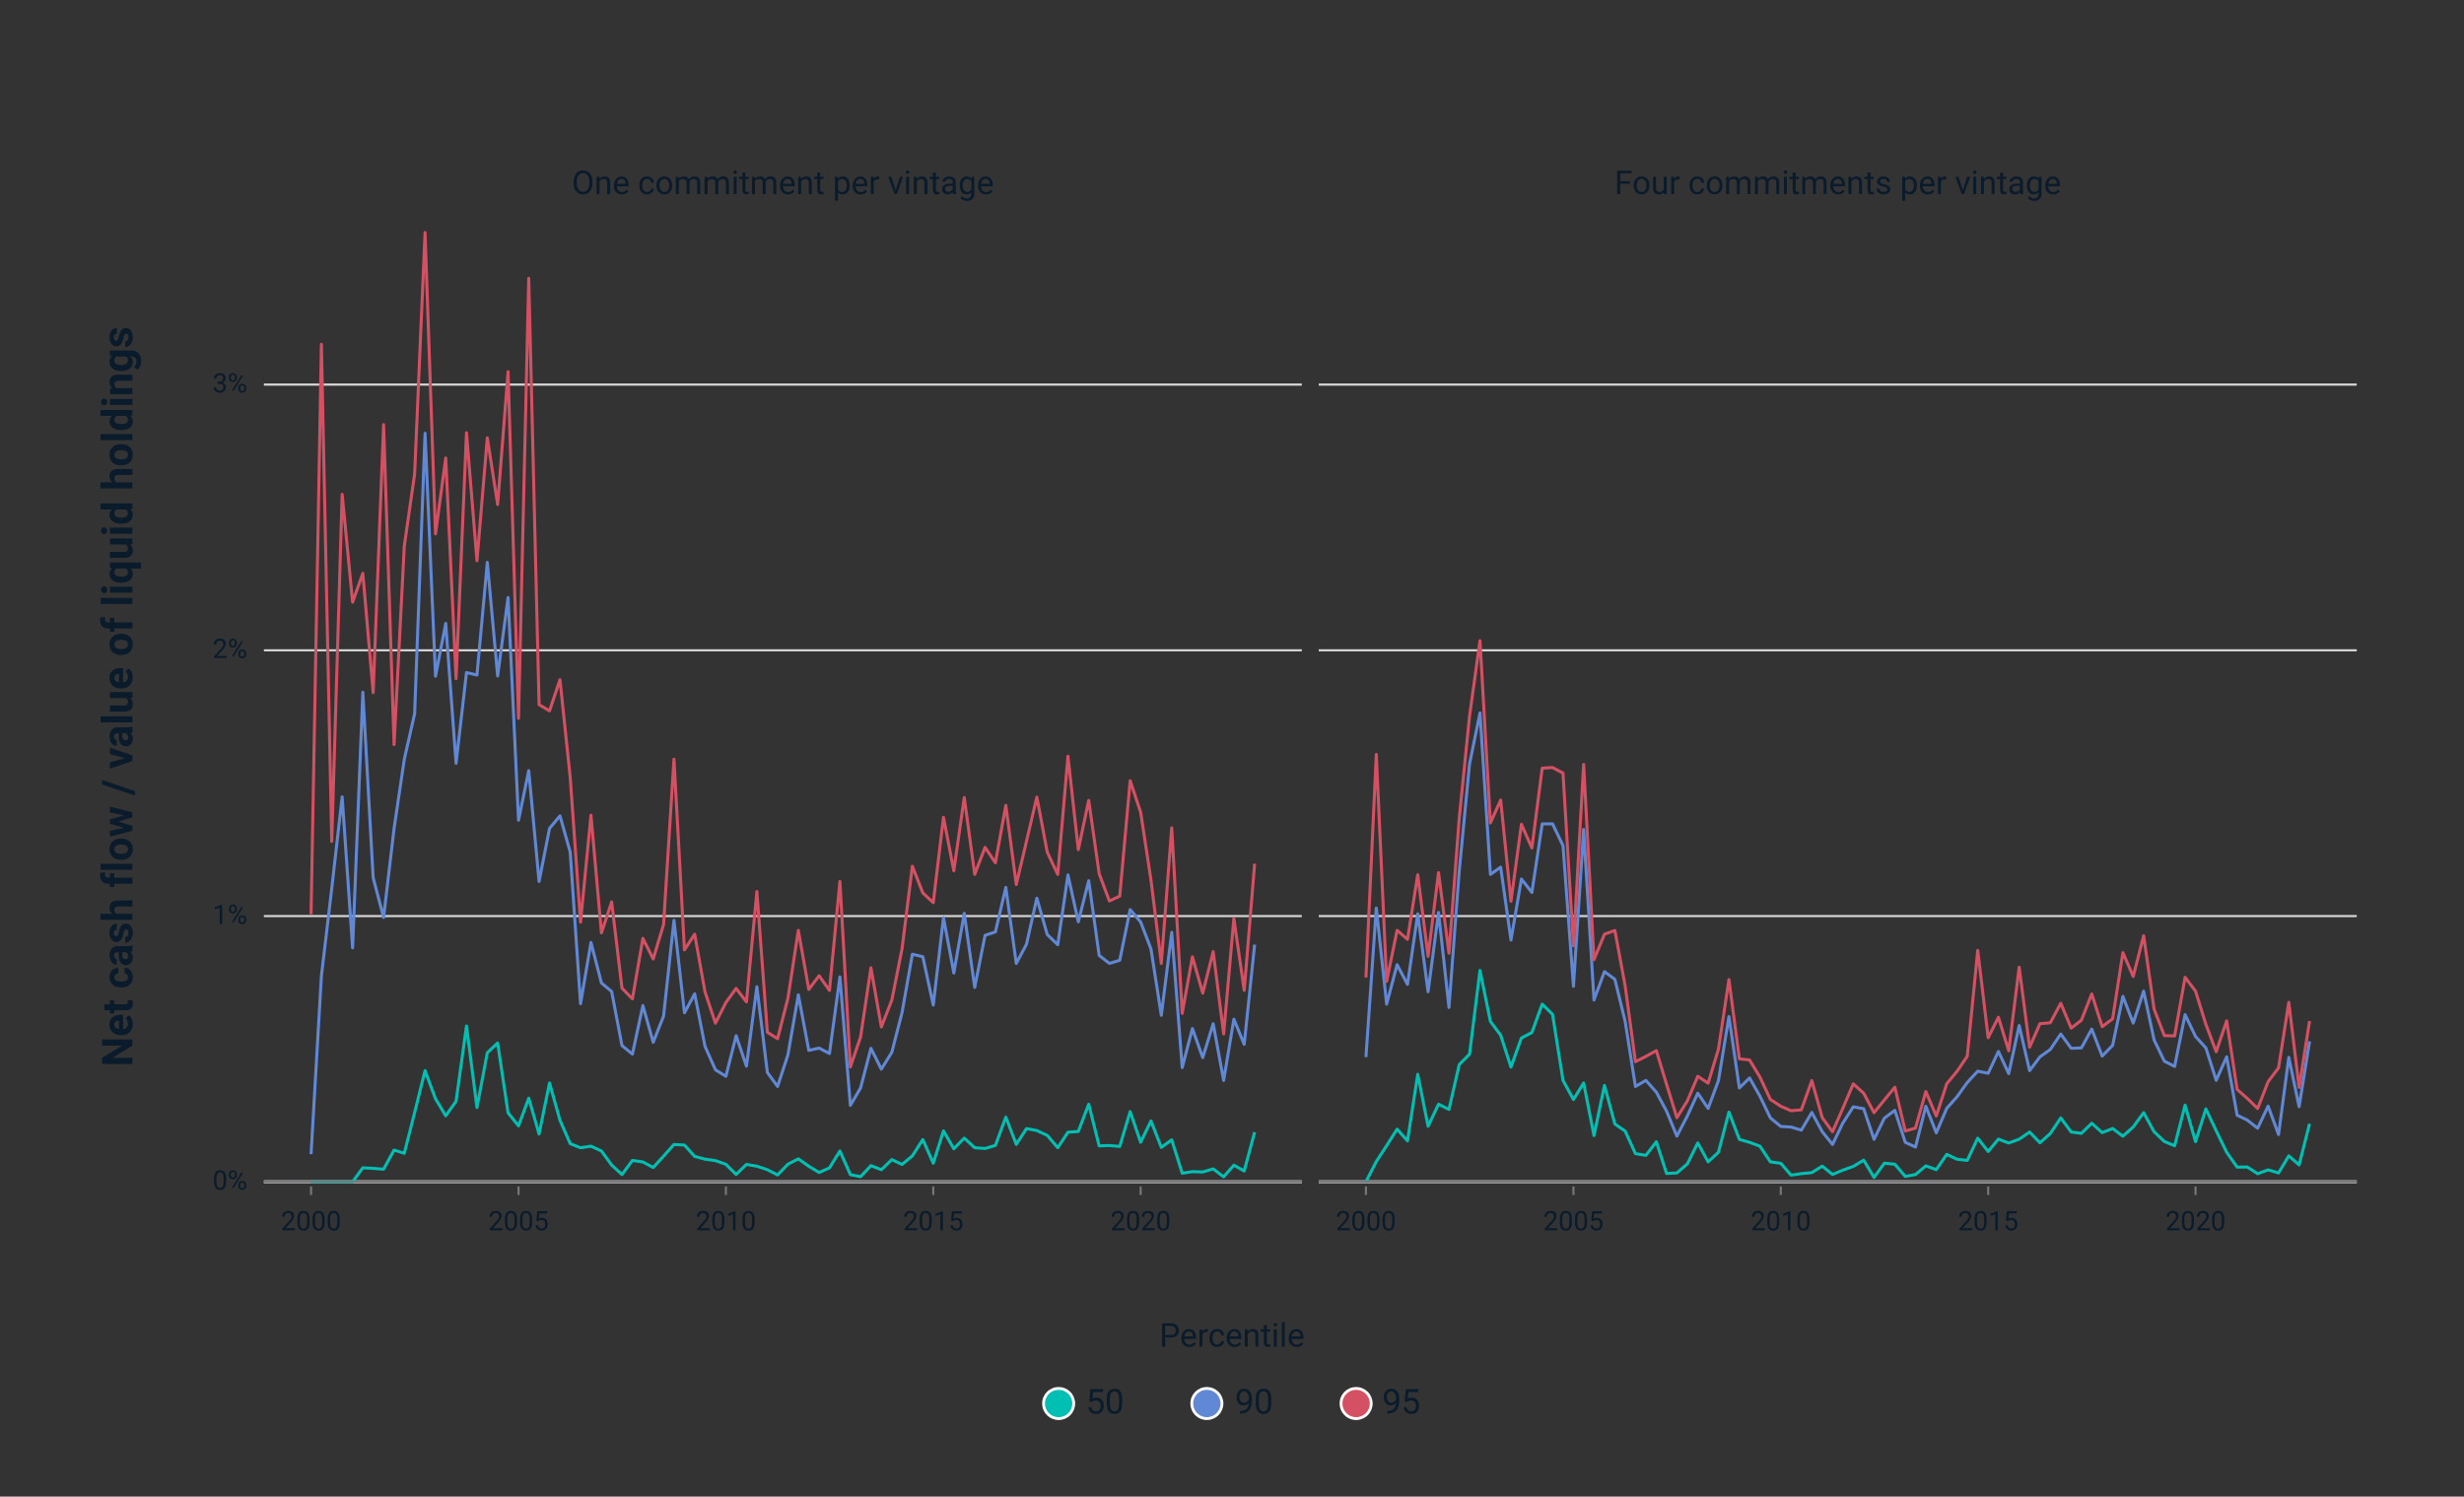 <?xml version="1.0" encoding="UTF-8"?>
<svg id="Layer_1" xmlns="http://www.w3.org/2000/svg" viewBox="0 0 870 528.47">
  <rect x="0" y="0" width="870" height="528.47" fill="#333333" stroke="none"/>
  <defs>
    <style>
      .cls-1 {
        fill: #0a1b2b;
      }

      .cls-2 {
        fill: #00c0b3;
      }

      .cls-2, .cls-3, .cls-4, .cls-5, .cls-6, .cls-7, .cls-8, .cls-9, .cls-10 {
        stroke-linejoin: round;
      }

      .cls-2, .cls-4, .cls-5 {
        stroke: #fff;
      }

      .cls-3 {
        stroke: #6188d4;
      }

      .cls-3, .cls-6, .cls-7, .cls-8, .cls-9, .cls-10 {
        fill: none;
      }

      .cls-3, .cls-6, .cls-7, .cls-9 {
        stroke-width: 1.07px;
      }

      .cls-4 {
        fill: #6188d4;
      }

      .cls-5 {
        fill: #d45163;
      }

      .cls-6 {
        stroke: #d4d6d4;
      }

      .cls-7 {
        stroke: #d45163;
      }

      .cls-8 {
        stroke: #d8d8d8;
      }

      .cls-8, .cls-10 {
        stroke-width: .75px;
      }

      .cls-9 {
        stroke: #00c0b3;
      }

      .cls-10 {
        stroke: #76777a;
      }
    </style>
  </defs>
  <g>
    <g>
      <g>
        <path class="cls-1" d="M384.6,494.82l.44-4.31h4.43v1.02h-3.5l-.26,2.36c.42-.25.91-.37,1.44-.37.79,0,1.41.26,1.88.78.46.52.7,1.23.7,2.11s-.24,1.59-.72,2.11c-.48.51-1.15.77-2.02.77-.76,0-1.39-.21-1.87-.64s-.76-1.01-.83-1.76h1.04c.07.5.24.87.53,1.12s.66.38,1.13.38c.51,0,.91-.17,1.2-.52s.44-.83.44-1.44c0-.58-.16-1.04-.47-1.39s-.73-.53-1.26-.53c-.48,0-.86.1-1.13.31l-.29.24-.88-.23Z"/>
        <path class="cls-1" d="M396.23,495.47c0,1.29-.22,2.24-.66,2.87-.44.63-1.13.94-2.06.94s-1.61-.31-2.05-.92c-.44-.61-.67-1.53-.69-2.74v-1.47c0-1.27.22-2.22.66-2.83.44-.62,1.13-.93,2.07-.93s1.62.3,2.06.89c.44.6.67,1.52.68,2.76v1.43ZM395.13,493.96c0-.93-.13-1.61-.39-2.04-.26-.43-.68-.64-1.24-.64s-.97.21-1.23.64c-.26.42-.39,1.08-.4,1.96v1.76c0,.94.14,1.63.41,2.07.27.45.68.67,1.23.67s.95-.21,1.21-.63c.26-.42.4-1.08.41-1.98v-1.8Z"/>
      </g>
      <g id="line2d_38">
        <path id="me0b8c763c2" class="cls-2" d="M373.78,500.93c1.41,0,2.77-.56,3.77-1.56,1-1,1.56-2.35,1.56-3.77s-.56-2.77-1.56-3.77c-1-1-2.35-1.56-3.77-1.56s-2.77.56-3.77,1.56c-1,1-1.56,2.35-1.56,3.77s.56,2.77,1.56,3.77c1,1,2.35,1.56,3.77,1.56Z"/>
      </g>
    </g>
    <g>
      <g>
        <path class="cls-1" d="M440.93,495.35c-.23.27-.5.49-.82.66-.32.17-.67.25-1.05.25-.5,0-.93-.12-1.3-.37-.37-.25-.66-.59-.86-1.04s-.3-.94-.3-1.48c0-.58.11-1.1.33-1.56.22-.46.53-.82.94-1.06.4-.25.88-.37,1.41-.37.86,0,1.53.32,2.02.96s.74,1.51.74,2.62v.32c0,1.68-.33,2.91-1,3.69-.67.77-1.67,1.17-3.01,1.19h-.21v-.93h.23c.91-.02,1.6-.25,2.09-.71s.75-1.18.8-2.17ZM439.23,495.35c.37,0,.71-.11,1.02-.34.31-.23.54-.5.68-.84v-.44c0-.72-.16-1.31-.47-1.76s-.71-.68-1.19-.68-.87.19-1.17.56c-.29.37-.44.86-.44,1.46s.14,1.08.42,1.46.66.57,1.14.57Z"/>
        <path class="cls-1" d="M448.85,495.47c0,1.29-.22,2.24-.66,2.87-.44.63-1.13.94-2.06.94s-1.61-.31-2.05-.92c-.44-.61-.67-1.53-.69-2.74v-1.47c0-1.27.22-2.22.66-2.83.44-.62,1.13-.93,2.07-.93s1.62.3,2.06.89c.44.6.67,1.52.68,2.76v1.43ZM447.75,493.96c0-.93-.13-1.61-.39-2.04-.26-.43-.68-.64-1.24-.64s-.97.21-1.23.64c-.26.42-.39,1.08-.4,1.96v1.76c0,.94.13,1.63.41,2.07.27.45.68.67,1.23.67s.95-.21,1.21-.63c.26-.42.4-1.08.41-1.98v-1.8Z"/>
      </g>
      <g id="line2d_38-2" data-name="line2d_38">
        <path id="me0b8c763c2-2" data-name="me0b8c763c2" class="cls-4" d="M426.12,500.93c1.41,0,2.77-.56,3.77-1.56,1-1,1.56-2.35,1.56-3.77s-.56-2.77-1.56-3.77c-1-1-2.35-1.56-3.77-1.56s-2.77.56-3.77,1.56c-1,1-1.56,2.35-1.56,3.77s.56,2.77,1.56,3.77c1,1,2.35,1.56,3.77,1.56Z"/>
      </g>
    </g>
    <g>
      <g>
        <path class="cls-1" d="M492.93,495.35c-.23.27-.5.49-.82.66-.32.17-.67.25-1.05.25-.5,0-.93-.12-1.3-.37-.37-.25-.66-.59-.86-1.04s-.3-.94-.3-1.48c0-.58.11-1.1.33-1.56.22-.46.53-.82.94-1.06.4-.25.88-.37,1.41-.37.86,0,1.53.32,2.02.96s.74,1.51.74,2.62v.32c0,1.68-.33,2.91-1,3.69-.67.77-1.67,1.17-3.01,1.19h-.21v-.93h.23c.91-.02,1.6-.25,2.09-.71s.75-1.18.8-2.17ZM491.23,495.35c.37,0,.71-.11,1.02-.34.31-.23.54-.5.68-.84v-.44c0-.72-.16-1.31-.47-1.76s-.71-.68-1.19-.68-.87.19-1.17.56c-.29.37-.44.86-.44,1.46s.14,1.08.42,1.46.66.57,1.14.57Z"/>
        <path class="cls-1" d="M495.93,494.82l.44-4.31h4.43v1.02h-3.5l-.26,2.36c.42-.25.91-.37,1.44-.37.79,0,1.41.26,1.88.78.46.52.7,1.23.7,2.11s-.24,1.59-.72,2.11c-.48.51-1.15.77-2.02.77-.76,0-1.39-.21-1.87-.64s-.76-1.01-.83-1.76h1.04c.07.5.24.87.53,1.12s.66.38,1.13.38c.51,0,.91-.17,1.2-.52s.44-.83.44-1.44c0-.58-.16-1.04-.47-1.39-.32-.35-.73-.53-1.26-.53-.48,0-.86.1-1.13.31l-.29.24-.88-.23Z"/>
      </g>
      <g id="line2d_38-3" data-name="line2d_38">
        <path id="me0b8c763c2-3" data-name="me0b8c763c2" class="cls-5" d="M478.82,500.93c1.41,0,2.77-.56,3.77-1.56,1-1,1.56-2.35,1.56-3.77s-.56-2.77-1.56-3.77c-1-1-2.35-1.56-3.77-1.56s-2.77.56-3.77,1.56c-1,1-1.56,2.35-1.56,3.77s.56,2.77,1.56,3.77c1,1,2.35,1.56,3.77,1.56Z"/>
      </g>
    </g>
  </g>
  <g>
    <path class="cls-1" d="M46.74,367.03v2.2l-7.02,4.28h7.02v2.2h-10.66v-2.2l7.03-4.28h-7.03v-2.19h10.66Z"/>
    <path class="cls-1" d="M46.89,361.6c0,1.16-.36,2.11-1.07,2.84s-1.66,1.09-2.85,1.09h-.21c-.8,0-1.51-.15-2.14-.46-.63-.31-1.11-.74-1.45-1.31-.34-.56-.51-1.21-.51-1.93,0-1.08.34-1.94,1.03-2.56.68-.62,1.65-.93,2.91-.93h.86v5.05c.52-.07.93-.27,1.25-.62.31-.34.47-.78.47-1.31,0-.82-.3-1.45-.89-1.91l1.16-1.04c.45.32.8.75,1.05,1.29.25.54.38,1.14.38,1.8ZM40.38,361.84c0,.42.14.76.43,1.02.28.26.69.43,1.22.5v-2.94h-.17c-.47,0-.83.14-1.09.38s-.39.59-.39,1.04Z"/>
    <path class="cls-1" d="M36.87,354.61h1.95v-1.35h1.55v1.35h3.96c.29,0,.5-.06.63-.17s.19-.33.19-.64c0-.23-.02-.44-.05-.62h1.6c.13.42.19.84.19,1.28,0,1.48-.75,2.24-2.25,2.27h-4.27v1.16h-1.55v-1.16h-1.95v-2.12Z"/>
    <path class="cls-1" d="M45.18,345.04c0-.39-.11-.71-.32-.95s-.5-.37-.86-.38v-1.98c.54,0,1.03.15,1.48.44.45.29.79.68,1.04,1.18.25.5.37,1.05.37,1.66,0,1.13-.36,2.03-1.08,2.68s-1.72.98-2.98.98h-.14c-1.22,0-2.19-.32-2.92-.97s-1.09-1.54-1.09-2.67c0-.99.28-1.79.85-2.38.56-.6,1.31-.9,2.25-.91v1.98c-.41,0-.75.14-1,.38s-.39.57-.39.97c0,.49.18.87.54,1.12.36.25.94.38,1.75.38h.22c.82,0,1.4-.12,1.76-.37.36-.25.54-.63.54-1.14Z"/>
    <path class="cls-1" d="M46.74,335.92c-.19.1-.43.17-.71.21.57.51.86,1.18.86,2,0,.78-.22,1.42-.67,1.93-.45.51-1.02.77-1.7.77-.84,0-1.48-.31-1.93-.93-.45-.62-.68-1.52-.68-2.7v-.97h-.45c-.37,0-.66.09-.88.28-.22.19-.33.48-.33.89,0,.36.09.64.26.84.17.2.41.3.7.3v2.12c-.46,0-.88-.14-1.27-.42s-.7-.68-.92-1.2c-.22-.52-.33-1.1-.33-1.74,0-.98.25-1.75.74-2.33.49-.57,1.18-.86,2.07-.86h3.44c.75,0,1.32-.11,1.71-.31h.12v2.14ZM45.27,337.67c0-.31-.07-.6-.21-.86-.14-.26-.33-.46-.56-.59h-1.36v.79c0,1.06.37,1.62,1.1,1.69h.12c.26,0,.48-.09.65-.27s.26-.44.26-.76Z"/>
    <path class="cls-1" d="M44.55,328.18c-.26,0-.46.13-.61.38-.15.26-.28.67-.4,1.23-.4,1.88-1.2,2.83-2.4,2.83-.7,0-1.29-.29-1.76-.88s-.71-1.35-.71-2.29c0-1.01.24-1.81.71-2.41s1.09-.9,1.85-.9v2.12c-.3,0-.55.1-.75.29-.2.2-.3.5-.3.92,0,.36.08.63.24.83s.37.29.62.29c.23,0,.42-.11.57-.33s.27-.6.37-1.12c.11-.53.22-.97.36-1.33.41-1.12,1.12-1.68,2.13-1.68.72,0,1.31.31,1.75.93.45.62.67,1.42.67,2.4,0,.66-.12,1.25-.36,1.77-.24.52-.56.92-.97,1.21s-.86.44-1.34.44v-2.01c.38-.02.66-.16.86-.42s.3-.61.3-1.04c0-.41-.08-.71-.23-.92-.15-.21-.35-.31-.6-.31Z"/>
    <path class="cls-1" d="M39.68,322.69c-.67-.56-1.01-1.27-1.01-2.12,0-1.72,1-2.59,3-2.61h5.08v2.12h-5.02c-.45,0-.79.1-1.01.29-.22.2-.33.52-.33.97,0,.62.24,1.07.72,1.35h5.63v2.12h-11.25v-2.12h4.19Z"/>
    <path class="cls-1" d="M46.74,312.05h-6.37v1.18h-1.55v-1.18h-.67c-.89,0-1.58-.25-2.07-.77-.49-.51-.74-1.22-.74-2.14,0-.29.05-.65.15-1.08l1.64.02c-.04.18-.07.39-.07.64,0,.8.37,1.19,1.12,1.19h.64v-1.57h1.55v1.57h6.37v2.12Z"/>
    <path class="cls-1" d="M46.74,305.02v2.12h-11.25v-2.12h11.25Z"/>
    <path class="cls-1" d="M42.71,303.61c-.79,0-1.49-.15-2.1-.45s-1.09-.74-1.43-1.31c-.34-.57-.51-1.23-.51-1.98,0-1.07.33-1.94.98-2.62.65-.68,1.54-1.05,2.67-1.13h.54c1.22-.01,2.19.32,2.93,1,.74.68,1.1,1.59,1.1,2.73s-.37,2.05-1.1,2.74c-.73.68-1.73,1.02-2.99,1.02h-.1ZM42.86,301.49c.75,0,1.33-.14,1.73-.42s.6-.69.6-1.22-.2-.91-.59-1.2c-.39-.29-1.02-.43-1.89-.43-.74,0-1.31.14-1.72.43s-.61.69-.61,1.22.2.92.6,1.2c.4.28,1.03.42,1.87.42Z"/>
    <path class="cls-1" d="M43.86,287.9l-5.05-1.04v-2.04l7.92,2.02v1.77l-4.99,1.5,4.99,1.5v1.77l-7.92,2.02v-2.04l5.04-1.03-5.04-1.45v-1.53l5.05-1.44Z"/>
    <path class="cls-1" d="M47.66,279.37v1.57l-11.58-3.93v-1.57l11.58,3.93Z"/>
    <path class="cls-1" d="M44.16,267.73l-5.34-1.47v-2.21l7.92,2.67v2.02l-7.92,2.67v-2.21l5.34-1.47Z"/>
    <path class="cls-1" d="M46.74,258.64c-.19.1-.43.17-.71.21.57.51.86,1.18.86,2,0,.78-.22,1.42-.67,1.93-.45.51-1.02.77-1.7.77-.84,0-1.48-.31-1.93-.93-.45-.62-.68-1.52-.68-2.7v-.97h-.45c-.37,0-.66.09-.88.28-.22.19-.33.48-.33.89,0,.36.09.64.26.84.17.2.41.3.7.3v2.12c-.46,0-.88-.14-1.27-.42s-.7-.68-.92-1.2c-.22-.52-.33-1.1-.33-1.74,0-.98.25-1.75.74-2.33.49-.57,1.18-.86,2.07-.86h3.44c.75,0,1.32-.11,1.71-.31h.12v2.14ZM45.27,260.39c0-.31-.07-.6-.21-.86-.14-.26-.33-.46-.56-.59h-1.36v.79c0,1.06.37,1.62,1.1,1.69h.12c.26,0,.48-.09.65-.27s.26-.44.26-.76Z"/>
    <path class="cls-1" d="M46.74,252.95v2.12h-11.25v-2.12h11.25Z"/>
    <path class="cls-1" d="M45.94,246.46c.63.52.95,1.25.95,2.17,0,.85-.24,1.5-.73,1.94-.49.45-1.2.67-2.15.68h-5.19v-2.12h5.13c.83,0,1.24-.38,1.24-1.13s-.25-1.21-.75-1.48h-5.62v-2.12h7.92v1.99l-.81.06Z"/>
    <path class="cls-1" d="M46.89,239.17c0,1.16-.36,2.11-1.07,2.84s-1.66,1.09-2.85,1.09h-.21c-.8,0-1.51-.15-2.14-.46-.63-.31-1.11-.74-1.45-1.31-.34-.56-.51-1.21-.51-1.93,0-1.08.34-1.94,1.03-2.56.68-.62,1.65-.93,2.91-.93h.86v5.05c.52-.07.93-.27,1.25-.62.31-.34.47-.78.47-1.31,0-.82-.3-1.45-.89-1.91l1.16-1.04c.45.32.8.75,1.05,1.29.25.54.38,1.14.38,1.8ZM40.38,239.41c0,.42.14.76.43,1.02.28.26.69.43,1.22.5v-2.94h-.17c-.47,0-.83.14-1.09.38s-.39.59-.39,1.04Z"/>
    <path class="cls-1" d="M42.71,231.3c-.79,0-1.49-.15-2.1-.45s-1.09-.74-1.43-1.31c-.34-.57-.51-1.23-.51-1.98,0-1.07.33-1.94.98-2.62.65-.68,1.54-1.05,2.67-1.13h.54c1.22-.01,2.19.32,2.93,1,.74.68,1.1,1.59,1.1,2.73s-.37,2.05-1.1,2.74c-.73.68-1.73,1.02-2.99,1.02h-.1ZM42.86,229.19c.75,0,1.33-.14,1.73-.42s.6-.69.6-1.22-.2-.91-.59-1.2c-.39-.29-1.02-.43-1.89-.43-.74,0-1.31.14-1.72.43s-.61.69-.61,1.22.2.92.6,1.2c.4.28,1.03.42,1.87.42Z"/>
    <path class="cls-1" d="M46.74,221.91h-6.37v1.18h-1.55v-1.18h-.67c-.89,0-1.58-.25-2.07-.77-.49-.51-.74-1.22-.74-2.14,0-.29.05-.65.15-1.08l1.64.02c-.04.18-.07.39-.07.64,0,.8.37,1.19,1.12,1.19h.64v-1.57h1.55v1.57h6.37v2.12Z"/>
    <path class="cls-1" d="M46.74,211.15v2.12h-11.25v-2.12h11.25Z"/>
    <path class="cls-1" d="M36.77,209.42c-.32,0-.58-.11-.78-.32-.21-.21-.31-.5-.31-.87s.1-.65.31-.86.47-.32.78-.32.59.11.79.33c.21.22.31.5.31.86s-.1.64-.31.86-.47.33-.79.33ZM46.74,207.17v2.12h-7.92v-2.12h7.92Z"/>
    <path class="cls-1" d="M42.71,205.76c-1.25,0-2.23-.28-2.95-.83s-1.08-1.31-1.08-2.28c0-.85.32-1.53.97-2.03l-.83-.14v-1.86h10.97v2.12h-3.73c.55.49.83,1.13.83,1.92,0,.94-.37,1.69-1.1,2.26s-1.76.84-3.08.84ZM42.86,203.64c.76,0,1.33-.13,1.73-.4.4-.27.59-.64.59-1.12,0-.65-.26-1.11-.78-1.38h-3.28c-.5.26-.75.72-.75,1.36,0,.49.2.87.59,1.14s1.02.4,1.89.4Z"/>
    <path class="cls-1" d="M45.94,192.21c.63.52.95,1.25.95,2.17,0,.85-.24,1.5-.73,1.94-.49.45-1.2.67-2.15.68h-5.19v-2.12h5.13c.83,0,1.24-.38,1.24-1.13s-.25-1.21-.75-1.48h-5.62v-2.12h7.92v1.99l-.81.06Z"/>
    <path class="cls-1" d="M36.77,188.57c-.32,0-.58-.11-.78-.32-.21-.21-.31-.5-.31-.87s.1-.65.31-.86.47-.32.78-.32.59.11.79.33c.21.22.31.5.31.86s-.1.64-.31.86-.47.33-.79.33ZM46.74,186.33v2.12h-7.92v-2.12h7.92Z"/>
    <path class="cls-1" d="M42.72,184.91c-1.24,0-2.22-.28-2.95-.83s-1.1-1.31-1.1-2.27c0-.77.29-1.41.86-1.91h-4.04v-2.12h11.25v1.91l-.84.1c.66.53.99,1.21.99,2.04,0,.93-.37,1.68-1.1,2.25-.73.56-1.76.85-3.06.85ZM42.88,182.79c.74,0,1.31-.13,1.71-.39.4-.26.59-.63.59-1.13,0-.65-.28-1.12-.83-1.38h-3.13c-.55.26-.83.72-.83,1.37,0,1.02.83,1.53,2.49,1.53Z"/>
    <path class="cls-1" d="M39.68,170.33c-.67-.56-1.01-1.27-1.01-2.12,0-1.72,1-2.59,3-2.61h5.08v2.12h-5.02c-.45,0-.79.1-1.01.29-.22.2-.33.52-.33.97,0,.62.24,1.07.72,1.35h5.63v2.12h-11.25v-2.12h4.19Z"/>
    <path class="cls-1" d="M42.71,164.33c-.79,0-1.49-.15-2.1-.45s-1.09-.74-1.43-1.31c-.34-.57-.51-1.23-.51-1.98,0-1.07.33-1.94.98-2.62.65-.68,1.54-1.05,2.67-1.13h.54c1.22-.01,2.19.32,2.93,1,.74.68,1.1,1.59,1.1,2.73s-.37,2.05-1.1,2.74c-.73.68-1.73,1.02-2.99,1.02h-.1ZM42.86,162.21c.75,0,1.33-.14,1.73-.42s.6-.69.6-1.22-.2-.91-.59-1.2c-.39-.29-1.02-.43-1.89-.43-.74,0-1.31.14-1.72.43s-.61.69-.61,1.22.2.92.6,1.2c.4.28,1.03.42,1.87.42Z"/>
    <path class="cls-1" d="M46.74,153.29v2.12h-11.25v-2.12h11.25Z"/>
    <path class="cls-1" d="M42.72,151.87c-1.24,0-2.22-.28-2.95-.83s-1.1-1.31-1.1-2.27c0-.77.29-1.41.86-1.91h-4.04v-2.12h11.25v1.91l-.84.1c.66.53.99,1.21.99,2.04,0,.93-.37,1.68-1.1,2.25-.73.56-1.76.85-3.06.85ZM42.88,149.76c.74,0,1.31-.13,1.71-.39.4-.26.59-.63.59-1.13,0-.65-.28-1.12-.83-1.38h-3.13c-.55.26-.83.72-.83,1.37,0,1.02.83,1.53,2.49,1.53Z"/>
    <path class="cls-1" d="M36.77,143.11c-.32,0-.58-.11-.78-.32-.21-.21-.31-.5-.31-.87s.1-.65.31-.86.47-.32.78-.32.59.11.79.33c.21.22.31.5.31.86s-.1.64-.31.86-.47.33-.79.33ZM46.74,140.86v2.12h-7.92v-2.12h7.92Z"/>
    <path class="cls-1" d="M38.82,137.17l.92-.07c-.71-.57-1.06-1.33-1.06-2.28,0-.84.25-1.46.74-1.88s1.23-.62,2.21-.63h5.12v2.12h-5.07c-.45,0-.77.1-.98.29s-.3.52-.3.97c0,.6.25,1.04.76,1.34h5.59v2.12h-7.92v-1.99Z"/>
    <path class="cls-1" d="M42.72,131.02c-1.22,0-2.19-.29-2.94-.87-.74-.58-1.11-1.36-1.11-2.34,0-.87.3-1.55.89-2.03l-.75-.09v-1.92h7.66c.69,0,1.3.16,1.81.47.51.31.9.76,1.17,1.33s.4,1.24.4,2.01c0,.58-.12,1.15-.35,1.7-.23.55-.53.97-.9,1.25l-1.29-.94c.59-.53.89-1.17.89-1.92,0-.56-.15-1-.45-1.31-.3-.31-.73-.47-1.28-.47h-.42c.55.49.83,1.13.83,1.93,0,.95-.37,1.72-1.12,2.31-.74.59-1.73.88-2.96.88h-.09ZM42.88,128.9c.72,0,1.28-.14,1.69-.43.41-.29.61-.68.61-1.19,0-.64-.24-1.11-.73-1.38h-3.34c-.48.28-.73.74-.73,1.37,0,.51.21.91.62,1.2s1.04.44,1.86.44Z"/>
    <path class="cls-1" d="M44.55,117.86c-.26,0-.46.13-.61.38-.15.26-.28.67-.4,1.23-.4,1.88-1.2,2.83-2.4,2.83-.7,0-1.29-.29-1.76-.88s-.71-1.35-.71-2.29c0-1.01.24-1.81.71-2.41s1.09-.9,1.85-.9v2.12c-.3,0-.55.1-.75.29-.2.2-.3.5-.3.92,0,.36.08.63.24.83s.37.29.62.29c.23,0,.42-.11.57-.33s.27-.6.37-1.12c.11-.53.22-.97.36-1.33.41-1.12,1.12-1.68,2.13-1.68.72,0,1.31.31,1.75.93.45.62.67,1.42.67,2.4,0,.66-.12,1.25-.36,1.77-.24.52-.56.92-.97,1.21s-.86.44-1.34.44v-2.01c.38-.02.66-.16.86-.42s.3-.61.3-1.04c0-.41-.08-.71-.23-.92-.15-.21-.35-.31-.6-.31Z"/>
  </g>
  <line class="cls-6" x1="93.17" y1="417.31" x2="459.65" y2="417.31"/>
  <line class="cls-8" x1="93.17" y1="323.47" x2="459.65" y2="323.47"/>
  <line class="cls-8" x1="93.17" y1="229.63" x2="459.65" y2="229.63"/>
  <line class="cls-8" x1="93.17" y1="135.8" x2="459.65" y2="135.8"/>
  <polyline class="cls-9" points="109.83 417.31 113.48 417.31 117.13 417.31 120.81 417.31 124.5 417.31 128.11 412.37 131.76 412.57 135.44 412.86 139.14 406.11 142.75 407.23 146.4 392.86 150.08 378.04 153.77 387.98 157.38 394 161.03 388.88 164.71 362.31 168.41 391.09 172.06 371.74 175.71 368.29 179.39 392.96 183.09 397.56 186.69 387.78 190.34 400.43 194.03 382.41 197.72 395.55 201.33 403.85 204.98 405.29 208.66 404.73 212.36 406.43 215.96 411.39 219.61 414.74 223.3 409.76 226.99 410.3 230.64 412.26 234.29 408.27 237.97 404.13 241.67 404.34 245.28 408.34 248.93 409.32 252.61 409.83 256.3 411.13 259.91 414.7 263.56 411.17 267.24 411.8 270.94 413.03 274.55 414.89 278.2 411.1 281.88 409.21 285.57 411.81 289.22 414.03 292.87 412.4 296.56 406.42 300.25 414.78 303.86 415.5 307.51 411.6 311.19 413.05 314.89 409.48 318.49 411.17 322.14 408.17 325.83 402.38 329.52 410.75 333.13 399.34 336.78 405.64 340.46 401.88 344.16 405.28 347.81 405.55 351.46 404.45 355.14 394.48 358.83 404.1 362.44 398.52 366.09 399.21 369.77 400.92 373.47 405.26 377.08 399.8 380.73 399.54 384.41 389.91 388.1 404.62 391.71 404.5 395.36 404.82 399.04 392.52 402.74 403.35 406.39 395.82 410.04 405.16 413.72 402.5 417.42 414.28 421.02 413.72 424.67 413.84 428.36 412.75 432.05 415.56 435.66 411.44 439.31 413.5 442.99 399.78"/>
  <polyline class="cls-3" points="109.83 407.54 113.48 344.66 117.13 313.74 120.81 281.38 124.5 334.7 128.11 244.43 131.76 309.92 135.44 323.98 139.14 292.55 142.75 268.13 146.4 251.99 150.08 152.99 153.77 238.79 157.38 220.14 161.03 269.53 164.71 237.49 168.41 238.36 172.06 198.58 175.71 238.69 179.39 210.99 183.09 289.62 186.69 272.12 190.34 311.27 194.03 292.52 197.72 288.08 201.33 300.9 204.98 354.43 208.66 332.79 212.36 347.11 215.96 350.11 219.61 369.21 223.3 372.22 226.99 355.06 230.64 368.05 234.29 358.81 237.97 324.98 241.67 357.63 245.28 350.94 248.93 369.48 252.61 377.76 256.3 380.05 259.91 365.74 263.56 376.49 267.24 348.43 270.94 378.7 274.55 383.63 278.2 372.5 281.88 351.28 285.57 370.91 289.22 370.1 292.87 372.01 296.56 344.97 300.25 390.31 303.86 384.16 307.51 370.17 311.19 377.54 314.89 371.57 318.49 357.6 322.14 336.95 325.83 337.84 329.52 354.9 333.13 324.05 336.78 343.58 340.46 322.52 344.16 348.67 347.81 330.27 351.46 329.09 355.14 313.35 358.83 340.2 362.44 333.43 366.09 317.15 369.77 330 373.47 333.6 377.08 308.96 380.73 325.5 384.41 311 388.1 337.37 391.71 340.19 395.36 339.1 399.04 321.19 402.74 325.56 406.39 335.1 410.04 358.52 413.72 329.22 417.42 376.97 421.02 363.21 424.67 373.48 428.36 361.49 432.05 381.51 435.66 359.88 439.31 368.78 442.99 333.55"/>
  <polyline class="cls-7" points="109.83 322.84 113.48 121.59 117.13 297.11 120.81 174.56 124.5 212.63 128.11 202.46 131.76 244.55 135.44 149.93 139.14 262.93 142.75 192.81 146.4 167.36 150.08 82.12 153.77 188.53 157.38 161.72 161.03 239.63 164.71 152.82 168.41 198.01 172.06 154.6 175.71 178.15 179.39 131.27 183.09 253.66 186.69 98.27 190.34 248.81 194.03 251.02 197.72 240 201.33 274.53 204.98 325.62 208.66 287.86 212.36 329.42 215.96 318.5 219.61 348.94 223.3 352.71 226.99 331.35 230.64 338.64 234.29 326.48 237.97 268.08 241.67 335.42 245.28 329.88 248.93 350.25 252.61 361.31 256.3 354.01 259.91 349.02 263.56 353.79 267.24 314.8 270.94 364.5 274.55 366.78 278.2 352.52 281.88 328.54 285.57 349.38 289.22 344.55 292.87 349.73 296.56 311.27 300.25 376.75 303.86 366.15 307.51 341.74 311.19 362.63 314.89 353.14 318.49 335.08 322.14 305.87 325.83 315.3 329.52 318.73 333.13 288.62 336.78 307.48 340.46 281.61 344.16 308.75 347.81 299.21 351.46 304.67 355.14 284.38 358.83 312.33 362.44 297.06 366.09 281.45 369.77 300.93 373.47 308.78 377.08 267.05 380.73 300.03 384.41 282.63 388.1 308.5 391.71 318.15 395.36 316.44 399.04 275.69 402.74 286.81 406.39 310.76 410.04 340.21 413.72 292.31 417.42 357.83 421.02 337.86 424.67 350.69 428.36 336.03 432.05 365.09 435.66 324.35 439.31 349.72 442.99 304.99"/>
  <line class="cls-10" x1="93.17" y1="417.31" x2="459.65" y2="417.31"/>
  <line class="cls-6" x1="465.64" y1="417.31" x2="832.13" y2="417.31"/>
  <line class="cls-8" x1="465.64" y1="323.47" x2="832.13" y2="323.47"/>
  <line class="cls-8" x1="465.64" y1="229.63" x2="832.13" y2="229.63"/>
  <line class="cls-8" x1="465.64" y1="135.8" x2="832.13" y2="135.8"/>
  <polyline class="cls-9" points="482.29 417.31 485.95 410.14 489.6 404.55 493.29 398.72 496.97 402.85 500.58 379.35 504.23 397.7 507.92 389.92 511.61 391.76 515.23 375.93 518.87 372.24 522.56 342.68 526.24 360.69 529.86 365.53 533.5 376.8 537.19 366.53 540.88 364.61 544.53 354.57 548.18 358.17 551.87 381.5 555.56 388.25 559.16 382.41 562.81 400.99 566.51 383.29 570.19 396.91 573.81 399.4 577.45 407.36 581.14 407.97 584.83 403.16 588.44 414.36 592.08 414.18 595.78 410.97 599.46 403.58 603.11 410.27 606.76 406.87 610.46 392.7 614.14 402.32 617.75 403.38 621.4 404.73 625.09 410.26 628.77 410.78 632.39 414.96 636.03 414.43 639.72 414.07 643.41 411.78 647.03 414.72 650.66 413.2 654.36 411.88 658.04 409.67 661.69 415.77 665.34 410.75 669.04 411.11 672.72 415.41 676.33 414.75 679.98 411.69 683.67 413.02 687.36 407.63 690.97 409.33 694.61 409.75 698.31 401.89 701.99 406.61 705.61 402.23 709.25 403.62 712.94 402.28 716.62 399.74 720.28 403.53 723.93 400.27 727.62 394.76 731.3 399.72 734.91 400.2 738.56 396.64 742.25 399.94 745.94 398.5 749.56 401.2 753.2 397.96 756.89 392.9 760.57 399.63 764.19 403.07 767.83 404.59 771.52 390.23 775.21 403.14 778.86 391.57 782.51 399.3 786.2 406.87 789.89 412.13 793.49 412.08 797.14 414.46 800.84 413.09 804.52 414.18 808.14 408.15 811.78 411.36 815.47 396.81"/>
  <polyline class="cls-3" points="482.29 373.29 485.95 320.65 489.6 354.57 493.29 340.65 496.97 347.59 500.58 322.71 504.23 350.2 507.92 322.2 511.61 355.75 515.23 307.63 518.87 269.8 522.56 251.75 526.24 308.76 529.86 306.22 533.5 331.92 537.19 310.4 540.88 315.14 544.53 290.94 548.18 290.91 551.87 298.61 555.56 348.26 559.16 292.89 562.81 353.1 566.51 343.1 570.19 345.82 573.81 360.64 577.45 383.65 581.14 381.51 584.83 385.66 588.44 392.38 592.08 401.17 595.78 394.05 599.46 386.02 603.11 391.41 606.76 381.54 610.46 358.98 614.14 384.18 617.75 380.65 621.4 387.08 625.09 394.74 628.77 397.77 632.39 397.97 636.03 399.07 639.72 392.82 643.41 399.62 647.03 404.13 650.66 396.6 654.36 390.84 658.04 391.5 661.69 402.32 665.34 394.84 669.04 392.08 672.72 403.38 676.33 405.04 679.98 390.63 683.67 400.02 687.36 391.37 690.97 387.33 694.61 382.24 698.31 378.25 701.99 378.98 705.61 371.28 709.25 379.11 712.94 362.13 716.62 378.05 720.28 373.19 723.93 370.59 727.62 365.11 731.3 370.17 734.91 370.03 738.56 363.39 742.25 372.92 745.94 369.12 749.56 351.83 753.2 361.28 756.89 349.97 760.57 367.19 764.19 374.72 767.83 376.57 771.52 358.28 775.21 366 778.86 370.04 782.51 381.46 786.2 373.17 789.89 393.79 793.49 395.53 797.14 398.39 800.84 390.58 804.52 400.62 808.14 373.38 811.78 390.78 815.47 367.71"/>
  <polyline class="cls-7" points="482.29 345.17 485.95 266.41 489.6 346.54 493.29 328.53 496.97 331.69 500.58 308.89 504.23 337.69 507.92 308.13 511.61 336.6 515.23 288.97 518.87 252.91 522.56 226.23 526.24 290.59 529.86 282.51 533.5 318.28 537.19 291.05 540.88 299.43 544.53 271.25 548.18 271.03 551.87 272.98 555.56 333.98 559.16 269.92 562.81 338.87 566.51 329.88 570.19 328.57 573.81 348.07 577.45 374.91 581.14 373.03 584.83 370.99 588.44 382.91 592.08 394.67 595.78 388.74 599.46 380.04 603.11 382.49 606.76 370.46 610.46 345.9 614.14 373.88 617.75 374.3 621.4 380.32 625.09 388.23 628.77 390.63 632.39 392.22 636.03 391.88 639.72 381.58 643.41 394.67 647.03 399.65 650.66 391.39 654.36 382.72 658.04 386.03 661.69 392.9 665.34 388.41 669.04 383.91 672.72 399.38 676.33 398.34 679.98 385.44 683.67 394.08 687.36 382.7 690.97 378.33 694.61 372.98 698.31 335.6 701.99 366.42 705.61 359.21 709.25 371.07 712.94 341.54 716.62 369.82 720.28 361.47 723.93 361.17 727.62 354.27 731.3 363.05 734.91 360.25 738.56 350.98 742.25 362.53 745.94 359.77 749.56 336.38 753.2 344.79 756.89 330.42 760.57 356.32 764.19 365.68 767.83 365.8 771.52 345.1 775.21 349.99 778.86 361.71 782.51 371.38 786.2 360.47 789.89 384.69 793.49 387.87 797.14 391.44 800.84 381.95 804.52 377.09 808.14 353.92 811.78 383.98 815.47 360.53"/>
  <line class="cls-10" x1="465.64" y1="417.31" x2="832.13" y2="417.31"/>
  <line class="cls-10" x1="109.83" y1="421.95" x2="109.83" y2="418.95"/>
  <line class="cls-10" x1="183.09" y1="421.95" x2="183.09" y2="418.95"/>
  <line class="cls-10" x1="256.3" y1="421.95" x2="256.3" y2="418.95"/>
  <line class="cls-10" x1="329.52" y1="421.95" x2="329.52" y2="418.95"/>
  <line class="cls-10" x1="402.74" y1="421.95" x2="402.74" y2="418.95"/>
  <line class="cls-10" x1="482.29" y1="421.95" x2="482.29" y2="418.95"/>
  <line class="cls-10" x1="555.56" y1="421.95" x2="555.56" y2="418.95"/>
  <line class="cls-10" x1="628.77" y1="421.95" x2="628.77" y2="418.95"/>
  <line class="cls-10" x1="701.99" y1="421.95" x2="701.99" y2="418.95"/>
  <line class="cls-10" x1="775.21" y1="421.95" x2="775.21" y2="418.95"/>
  <g>
    <path class="cls-1" d="M209.17,64.68c0,.81-.14,1.51-.41,2.11-.27.6-.66,1.06-1.15,1.38-.5.32-1.08.47-1.74.47s-1.22-.16-1.72-.48-.89-.77-1.17-1.36-.42-1.27-.43-2.05v-.59c0-.79.14-1.49.41-2.1s.66-1.07,1.17-1.39c.5-.32,1.08-.48,1.73-.48s1.24.16,1.74.48c.5.32.89.78,1.16,1.38.27.6.41,1.31.41,2.11v.52ZM208.09,64.15c0-.98-.2-1.72-.59-2.25-.39-.52-.94-.78-1.64-.78s-1.23.26-1.62.78c-.39.52-.6,1.25-.61,2.17v.6c0,.95.2,1.69.6,2.23s.94.81,1.64.81,1.24-.25,1.63-.77c.38-.51.58-1.24.59-2.2v-.61Z"/>
    <path class="cls-1" d="M211.62,62.42l.03.77c.47-.59,1.08-.88,1.83-.88,1.29,0,1.94.73,1.96,2.19v4.04h-1.05v-4.05c0-.44-.1-.77-.3-.98s-.51-.32-.92-.32c-.34,0-.64.09-.89.27-.26.18-.46.42-.6.71v4.36h-1.04v-6.11h.99Z"/>
    <path class="cls-1" d="M219.56,68.65c-.83,0-1.5-.27-2.02-.82-.52-.54-.78-1.27-.78-2.18v-.19c0-.61.12-1.15.35-1.62.23-.48.56-.85.97-1.12.42-.27.87-.4,1.35-.4.79,0,1.41.26,1.85.79.44.52.66,1.27.66,2.25v.44h-4.14c.01.6.19,1.09.53,1.46.34.37.77.56,1.29.56.37,0,.68-.08.94-.23.26-.15.48-.35.67-.6l.64.5c-.51.79-1.28,1.18-2.31,1.18ZM219.43,63.17c-.42,0-.78.15-1.06.46-.29.31-.46.74-.53,1.29h3.06v-.08c-.03-.53-.17-.94-.43-1.23-.26-.29-.6-.44-1.04-.44Z"/>
    <path class="cls-1" d="M228.47,67.79c.37,0,.7-.11.98-.34s.43-.51.46-.85h.99c-.02.35-.14.68-.36,1s-.52.57-.89.76-.76.28-1.18.28c-.83,0-1.49-.28-1.99-.83-.49-.56-.74-1.32-.74-2.28v-.18c0-.59.11-1.12.33-1.59.22-.46.53-.82.94-1.08s.89-.38,1.45-.38c.69,0,1.25.21,1.71.62.45.41.7.94.73,1.6h-.99c-.03-.4-.18-.72-.45-.97-.27-.25-.6-.38-1-.38-.53,0-.94.19-1.23.57-.29.38-.44.94-.44,1.66v.2c0,.7.15,1.25.44,1.63s.7.57,1.24.57Z"/>
    <path class="cls-1" d="M231.79,65.42c0-.6.12-1.14.35-1.62.24-.48.56-.85.98-1.11.42-.26.9-.39,1.44-.39.83,0,1.51.29,2.02.86.51.58.77,1.34.77,2.3v.07c0,.6-.11,1.13-.34,1.6-.23.47-.55.84-.98,1.1-.42.26-.91.4-1.46.4-.83,0-1.5-.29-2.01-.86s-.77-1.34-.77-2.29v-.07ZM232.84,65.54c0,.68.16,1.22.47,1.63s.74.62,1.26.62.95-.21,1.27-.62c.31-.42.47-1,.47-1.75,0-.67-.16-1.21-.48-1.63-.32-.42-.74-.62-1.27-.62s-.93.21-1.25.62-.47,1-.47,1.76Z"/>
    <path class="cls-1" d="M239.65,62.42l.03.68c.45-.53,1.05-.79,1.81-.79.85,0,1.44.33,1.75.98.2-.29.47-.53.79-.71.33-.18.71-.27,1.16-.27,1.34,0,2.02.71,2.05,2.13v4.1h-1.05v-4.03c0-.44-.1-.76-.3-.98-.2-.22-.53-.32-1.01-.32-.39,0-.71.12-.97.35-.26.23-.4.54-.45.94v4.06h-1.05v-4.01c0-.89-.44-1.33-1.31-1.33-.69,0-1.15.29-1.41.88v4.46h-1.05v-6.11h.99Z"/>
    <path class="cls-1" d="M249.79,62.42l.03.68c.45-.53,1.05-.79,1.81-.79.85,0,1.44.33,1.75.98.2-.29.47-.53.79-.71.33-.18.71-.27,1.16-.27,1.34,0,2.02.71,2.05,2.13v4.1h-1.05v-4.03c0-.44-.1-.76-.3-.98-.2-.22-.53-.32-1.01-.32-.39,0-.71.12-.97.35-.26.23-.4.54-.45.94v4.06h-1.05v-4.01c0-.89-.44-1.33-1.31-1.33-.69,0-1.15.29-1.41.88v4.46h-1.05v-6.11h.99Z"/>
    <path class="cls-1" d="M258.96,60.8c0-.17.05-.31.16-.43.1-.12.26-.17.46-.17s.36.06.46.17c.11.12.16.26.16.43s-.05.31-.16.42c-.11.11-.26.17-.46.17s-.36-.06-.46-.17c-.1-.11-.16-.25-.16-.42ZM260.09,68.53h-1.05v-6.11h1.05v6.11Z"/>
    <path class="cls-1" d="M263.18,60.94v1.48h1.14v.81h-1.14v3.8c0,.25.05.43.15.55.1.12.27.18.52.18.12,0,.29-.02.5-.07v.84c-.27.08-.54.11-.8.11-.47,0-.82-.14-1.06-.42-.24-.28-.36-.68-.36-1.2v-3.79h-1.11v-.81h1.11v-1.48h1.04Z"/>
    <path class="cls-1" d="M266.52,62.42l.03.68c.45-.53,1.05-.79,1.81-.79.85,0,1.44.33,1.75.98.2-.29.47-.53.79-.71.33-.18.71-.27,1.16-.27,1.34,0,2.02.71,2.05,2.13v4.1h-1.05v-4.03c0-.44-.1-.76-.3-.98-.2-.22-.53-.32-1.01-.32-.39,0-.71.12-.97.35-.26.23-.4.54-.45.94v4.06h-1.05v-4.01c0-.89-.44-1.33-1.31-1.33-.69,0-1.15.29-1.41.88v4.46h-1.05v-6.11h.99Z"/>
    <path class="cls-1" d="M278.22,68.65c-.83,0-1.5-.27-2.02-.82-.52-.54-.78-1.27-.78-2.18v-.19c0-.61.12-1.15.35-1.62.23-.48.56-.85.97-1.12.42-.27.87-.4,1.35-.4.79,0,1.41.26,1.85.79.44.52.66,1.27.66,2.25v.44h-4.14c.01.6.19,1.09.53,1.46.34.37.77.56,1.29.56.37,0,.68-.08.94-.23.26-.15.48-.35.67-.6l.64.5c-.51.79-1.28,1.18-2.31,1.18ZM278.09,63.17c-.42,0-.78.15-1.06.46-.29.31-.46.74-.53,1.29h3.06v-.08c-.03-.53-.17-.94-.43-1.23-.26-.29-.6-.44-1.04-.44Z"/>
    <path class="cls-1" d="M282.8,62.42l.03.77c.47-.59,1.08-.88,1.83-.88,1.29,0,1.94.73,1.96,2.19v4.04h-1.05v-4.05c0-.44-.1-.77-.3-.98s-.51-.32-.92-.32c-.34,0-.64.09-.89.27-.26.18-.46.42-.6.71v4.36h-1.04v-6.11h.99Z"/>
    <path class="cls-1" d="M289.61,60.94v1.48h1.14v.81h-1.14v3.8c0,.25.05.43.15.55.1.12.27.18.52.18.12,0,.29-.02.5-.07v.84c-.27.08-.54.11-.8.11-.47,0-.82-.14-1.06-.42-.24-.28-.36-.68-.36-1.2v-3.79h-1.11v-.81h1.11v-1.48h1.04Z"/>
    <path class="cls-1" d="M300,65.54c0,.93-.21,1.68-.64,2.25-.43.57-1,.85-1.73.85s-1.33-.24-1.75-.71v2.94h-1.04v-8.46h.95l.05.68c.43-.53,1.02-.79,1.77-.79s1.32.28,1.74.83c.43.55.64,1.32.64,2.31v.1ZM298.96,65.42c0-.69-.15-1.23-.44-1.63-.29-.4-.7-.6-1.21-.6-.63,0-1.11.28-1.42.84v2.92c.31.56.79.84,1.44.84.5,0,.9-.2,1.2-.6.3-.4.44-.99.44-1.77Z"/>
    <path class="cls-1" d="M303.87,68.65c-.83,0-1.5-.27-2.02-.82-.52-.54-.78-1.27-.78-2.18v-.19c0-.61.12-1.15.35-1.62.23-.48.56-.85.97-1.12.42-.27.87-.4,1.35-.4.79,0,1.41.26,1.85.79.44.52.66,1.27.66,2.25v.44h-4.14c.01.6.19,1.09.53,1.46.34.37.77.56,1.29.56.37,0,.68-.08.94-.23.26-.15.48-.35.67-.6l.64.5c-.51.79-1.28,1.18-2.31,1.18ZM303.74,63.17c-.42,0-.78.15-1.06.46-.29.31-.46.74-.53,1.29h3.06v-.08c-.03-.53-.17-.94-.43-1.23-.26-.29-.6-.44-1.04-.44Z"/>
    <path class="cls-1" d="M310.41,63.36c-.16-.03-.33-.04-.51-.04-.69,0-1.15.29-1.4.88v4.34h-1.04v-6.11h1.02l.02.71c.34-.55.83-.82,1.46-.82.2,0,.36.03.46.08v.97Z"/>
    <path class="cls-1" d="M316.26,67.11l1.51-4.69h1.07l-2.19,6.11h-.8l-2.21-6.11h1.07l1.55,4.69Z"/>
    <path class="cls-1" d="M319.85,60.8c0-.17.05-.31.16-.43.1-.12.26-.17.46-.17s.36.06.46.17c.11.12.16.26.16.43s-.05.31-.16.42c-.11.11-.26.17-.46.17s-.36-.06-.46-.17c-.1-.11-.16-.25-.16-.42ZM320.98,68.53h-1.05v-6.11h1.05v6.11Z"/>
    <path class="cls-1" d="M323.64,62.42l.03.77c.47-.59,1.08-.88,1.83-.88,1.29,0,1.94.73,1.96,2.19v4.04h-1.05v-4.05c0-.44-.1-.77-.3-.98s-.51-.32-.92-.32c-.34,0-.64.09-.89.27-.26.18-.46.42-.6.71v4.36h-1.04v-6.11h.99Z"/>
    <path class="cls-1" d="M330.45,60.94v1.48h1.14v.81h-1.14v3.8c0,.25.05.43.15.55.1.12.27.18.52.18.12,0,.29-.02.5-.07v.84c-.27.08-.54.11-.8.11-.47,0-.82-.14-1.06-.42-.24-.28-.36-.68-.36-1.2v-3.79h-1.11v-.81h1.11v-1.48h1.04Z"/>
    <path class="cls-1" d="M336.59,68.53c-.06-.12-.11-.33-.15-.64-.49.5-1.07.76-1.74.76-.6,0-1.1-.17-1.48-.51s-.58-.77-.58-1.3c0-.64.24-1.13.73-1.48.48-.35,1.16-.53,2.04-.53h1.02v-.48c0-.37-.11-.66-.33-.87-.22-.22-.54-.32-.97-.32-.37,0-.69.09-.94.28s-.38.42-.38.68h-1.05c0-.31.11-.6.32-.88s.51-.51.88-.68c.37-.17.78-.25,1.22-.25.7,0,1.26.18,1.66.53.4.35.61.84.62,1.45v2.81c0,.56.07,1.01.21,1.34v.09h-1.1ZM334.86,67.74c.33,0,.64-.08.93-.25s.51-.39.64-.66v-1.25h-.82c-1.28,0-1.92.38-1.92,1.12,0,.33.11.58.33.77.22.18.5.28.84.28Z"/>
    <path class="cls-1" d="M338.86,65.42c0-.95.22-1.71.66-2.27.44-.56,1.02-.84,1.75-.84s1.33.26,1.75.79l.05-.68h.95v5.97c0,.79-.23,1.41-.7,1.87-.47.46-1.1.68-1.89.68-.44,0-.87-.09-1.29-.28-.42-.19-.74-.45-.97-.77l.54-.63c.45.55,1,.83,1.64.83.51,0,.9-.14,1.19-.43.28-.29.43-.69.43-1.21v-.53c-.42.48-.99.72-1.71.72s-1.29-.29-1.74-.86c-.44-.58-.66-1.36-.66-2.36ZM339.91,65.54c0,.69.14,1.23.42,1.62.28.39.68.59,1.19.59.66,0,1.14-.3,1.45-.9v-2.79c-.32-.58-.8-.88-1.44-.88-.51,0-.91.2-1.19.59s-.43.98-.43,1.76Z"/>
    <path class="cls-1" d="M348.14,68.65c-.83,0-1.5-.27-2.02-.82-.52-.54-.78-1.27-.78-2.18v-.19c0-.61.12-1.15.35-1.62.23-.48.56-.85.97-1.12.42-.27.87-.4,1.35-.4.79,0,1.41.26,1.85.79.44.52.66,1.27.66,2.25v.44h-4.14c.01.6.19,1.09.53,1.46.34.37.77.56,1.29.56.37,0,.68-.08.94-.23.26-.15.48-.35.67-.6l.64.5c-.51.79-1.28,1.18-2.31,1.18ZM348.01,63.17c-.42,0-.78.15-1.06.46-.29.31-.46.74-.53,1.29h3.06v-.08c-.03-.53-.17-.94-.43-1.23-.26-.29-.6-.44-1.04-.44Z"/>
  </g>
  <g>
    <path class="cls-1" d="M575.52,64.9h-3.45v3.63h-1.08v-8.23h5.1v.89h-4.01v2.82h3.45v.89Z"/>
    <path class="cls-1" d="M576.82,65.42c0-.6.12-1.14.35-1.62.24-.48.56-.85.98-1.11.42-.26.9-.39,1.44-.39.83,0,1.51.29,2.02.86.51.58.77,1.34.77,2.3v.07c0,.6-.11,1.13-.34,1.6-.23.47-.55.84-.98,1.1-.42.26-.91.4-1.46.4-.83,0-1.5-.29-2.01-.86-.51-.58-.77-1.34-.77-2.29v-.07ZM577.87,65.54c0,.68.16,1.22.47,1.63s.74.62,1.26.62.95-.21,1.27-.62c.31-.42.47-1,.47-1.75,0-.67-.16-1.21-.48-1.63-.32-.42-.74-.62-1.27-.62s-.93.21-1.25.62c-.32.41-.47,1-.47,1.76Z"/>
    <path class="cls-1" d="M587.47,67.93c-.41.48-1,.72-1.79.72-.65,0-1.15-.19-1.49-.57-.34-.38-.51-.94-.52-1.68v-3.98h1.04v3.95c0,.93.38,1.39,1.13,1.39.8,0,1.33-.3,1.59-.89v-4.45h1.04v6.11h-.99l-.02-.6Z"/>
    <path class="cls-1" d="M593.03,63.36c-.16-.03-.33-.04-.51-.04-.69,0-1.15.29-1.4.88v4.34h-1.04v-6.11h1.02l.02.71c.34-.55.83-.82,1.46-.82.2,0,.36.03.46.08v.97Z"/>
    <path class="cls-1" d="M599.3,67.79c.37,0,.7-.11.98-.34.28-.23.43-.51.46-.85h.99c-.02.35-.14.68-.36,1-.22.32-.52.57-.89.76s-.76.28-1.18.28c-.83,0-1.49-.28-1.99-.83-.49-.56-.74-1.32-.74-2.28v-.18c0-.59.11-1.12.33-1.59.22-.46.53-.82.94-1.08s.89-.38,1.45-.38c.69,0,1.25.21,1.71.62.45.41.7.94.73,1.6h-.99c-.03-.4-.18-.72-.45-.97s-.6-.38-1-.38c-.53,0-.94.19-1.23.57s-.44.94-.44,1.66v.2c0,.7.14,1.25.43,1.63s.7.57,1.24.57Z"/>
    <path class="cls-1" d="M602.63,65.42c0-.6.12-1.14.35-1.62.24-.48.56-.85.98-1.11.42-.26.9-.39,1.44-.39.83,0,1.51.29,2.02.86.51.58.77,1.34.77,2.3v.07c0,.6-.11,1.13-.34,1.6-.23.47-.55.84-.98,1.1-.42.26-.91.4-1.46.4-.83,0-1.5-.29-2.01-.86-.51-.58-.77-1.34-.77-2.29v-.07ZM603.68,65.54c0,.68.16,1.22.47,1.63s.74.62,1.26.62.95-.21,1.27-.62c.31-.42.47-1,.47-1.75,0-.67-.16-1.21-.48-1.63-.32-.42-.74-.62-1.27-.62s-.93.21-1.25.62c-.32.41-.47,1-.47,1.76Z"/>
    <path class="cls-1" d="M610.49,62.42l.03.68c.45-.53,1.05-.79,1.81-.79.85,0,1.44.33,1.75.98.2-.29.47-.53.79-.71.33-.18.71-.27,1.16-.27,1.34,0,2.02.71,2.04,2.13v4.1h-1.04v-4.03c0-.44-.1-.76-.3-.98-.2-.22-.54-.32-1.01-.32-.39,0-.71.12-.97.35-.26.23-.41.54-.45.94v4.06h-1.05v-4.01c0-.89-.43-1.33-1.3-1.33-.69,0-1.15.29-1.41.88v4.46h-1.04v-6.11h.99Z"/>
    <path class="cls-1" d="M620.63,62.42l.03.68c.45-.53,1.05-.79,1.81-.79.85,0,1.44.33,1.75.98.2-.29.47-.53.79-.71.33-.18.71-.27,1.16-.27,1.34,0,2.02.71,2.04,2.13v4.1h-1.04v-4.03c0-.44-.1-.76-.3-.98-.2-.22-.54-.32-1.01-.32-.39,0-.71.12-.97.35-.26.23-.41.54-.45.94v4.06h-1.05v-4.01c0-.89-.43-1.33-1.3-1.33-.69,0-1.15.29-1.41.88v4.46h-1.04v-6.11h.99Z"/>
    <path class="cls-1" d="M629.79,60.8c0-.17.05-.31.16-.43.1-.12.26-.17.46-.17s.36.06.46.17c.11.12.16.26.16.43s-.05.31-.16.42c-.11.11-.26.17-.46.17s-.36-.06-.46-.17c-.1-.11-.16-.25-.16-.42ZM630.92,68.53h-1.04v-6.11h1.04v6.11Z"/>
    <path class="cls-1" d="M634.01,60.94v1.48h1.14v.81h-1.14v3.8c0,.25.05.43.15.55s.28.18.52.18c.12,0,.29-.02.5-.07v.84c-.28.08-.54.11-.8.11-.47,0-.82-.14-1.06-.42-.24-.28-.36-.68-.36-1.2v-3.79h-1.11v-.81h1.11v-1.48h1.04Z"/>
    <path class="cls-1" d="M637.36,62.42l.03.68c.45-.53,1.05-.79,1.81-.79.85,0,1.44.33,1.75.98.2-.29.47-.53.79-.71.33-.18.71-.27,1.16-.27,1.34,0,2.02.71,2.04,2.13v4.1h-1.04v-4.03c0-.44-.1-.76-.3-.98-.2-.22-.54-.32-1.01-.32-.39,0-.71.12-.97.35-.26.23-.41.54-.45.94v4.06h-1.05v-4.01c0-.89-.43-1.33-1.3-1.33-.69,0-1.15.29-1.41.88v4.46h-1.04v-6.11h.99Z"/>
    <path class="cls-1" d="M649.05,68.65c-.83,0-1.5-.27-2.02-.82-.52-.54-.78-1.27-.78-2.18v-.19c0-.61.12-1.15.35-1.62.23-.48.56-.85.97-1.12.42-.27.87-.4,1.35-.4.79,0,1.41.26,1.85.79.44.52.66,1.27.66,2.25v.44h-4.14c.02.6.19,1.09.53,1.46.34.37.77.56,1.29.56.37,0,.68-.08.94-.23.26-.15.48-.35.67-.6l.64.5c-.51.79-1.28,1.18-2.3,1.18ZM648.92,63.17c-.42,0-.78.15-1.06.46s-.46.74-.53,1.29h3.06v-.08c-.03-.53-.17-.94-.43-1.23-.26-.29-.6-.44-1.04-.44Z"/>
    <path class="cls-1" d="M653.64,62.42l.03.77c.47-.59,1.08-.88,1.83-.88,1.29,0,1.94.73,1.95,2.19v4.04h-1.04v-4.05c0-.44-.1-.77-.3-.98-.2-.21-.5-.32-.92-.32-.34,0-.64.09-.89.27-.26.18-.46.42-.6.71v4.36h-1.04v-6.11h.99Z"/>
    <path class="cls-1" d="M660.45,60.94v1.48h1.14v.81h-1.14v3.8c0,.25.05.43.15.55s.28.18.52.18c.12,0,.29-.02.5-.07v.84c-.28.08-.54.11-.8.11-.47,0-.82-.14-1.06-.42-.24-.28-.36-.68-.36-1.2v-3.79h-1.11v-.81h1.11v-1.48h1.04Z"/>
    <path class="cls-1" d="M666.37,66.91c0-.28-.11-.5-.32-.66s-.58-.29-1.11-.4-.95-.25-1.26-.41-.54-.35-.69-.56-.22-.48-.22-.78c0-.5.21-.92.64-1.27.42-.35.96-.52,1.62-.52.69,0,1.25.18,1.69.54.43.36.65.82.65,1.37h-1.05c0-.29-.12-.53-.36-.74-.24-.21-.55-.31-.92-.31s-.68.08-.89.25c-.21.17-.32.38-.32.65,0,.25.1.44.3.57.2.13.56.25,1.08.37.52.12.95.26,1.27.42.32.16.56.36.72.58.16.23.23.51.23.83,0,.55-.22.98-.66,1.31-.44.33-1,.49-1.7.49-.49,0-.92-.09-1.3-.26s-.67-.42-.88-.73c-.21-.31-.32-.65-.32-1.01h1.04c.02.35.16.63.42.83.26.21.61.31,1.04.31.39,0,.71-.08.95-.24.24-.16.36-.37.36-.64Z"/>
    <path class="cls-1" d="M676.81,65.54c0,.93-.21,1.68-.64,2.25-.43.57-1,.85-1.73.85s-1.33-.24-1.75-.71v2.94h-1.04v-8.46h.96l.05.68c.43-.53,1.02-.79,1.77-.79s1.32.28,1.74.83.64,1.32.64,2.31v.1ZM675.76,65.42c0-.69-.15-1.23-.44-1.63-.29-.4-.7-.6-1.21-.6-.63,0-1.11.28-1.42.84v2.92c.31.56.79.84,1.44.84.5,0,.9-.2,1.19-.6.3-.4.44-.99.44-1.77Z"/>
    <path class="cls-1" d="M680.67,68.65c-.83,0-1.5-.27-2.02-.82-.52-.54-.78-1.27-.78-2.18v-.19c0-.61.12-1.15.35-1.62.23-.48.56-.85.97-1.12.42-.27.87-.4,1.35-.4.79,0,1.41.26,1.85.79.44.52.66,1.27.66,2.25v.44h-4.14c.02.6.19,1.09.53,1.46.34.37.77.56,1.29.56.37,0,.68-.08.94-.23.26-.15.48-.35.67-.6l.64.5c-.51.79-1.28,1.18-2.3,1.18ZM680.54,63.17c-.42,0-.78.15-1.06.46s-.46.74-.53,1.29h3.06v-.08c-.03-.53-.17-.94-.43-1.23-.26-.29-.6-.44-1.04-.44Z"/>
    <path class="cls-1" d="M687.22,63.36c-.16-.03-.33-.04-.51-.04-.69,0-1.15.29-1.4.88v4.34h-1.04v-6.11h1.02l.02.71c.34-.55.83-.82,1.46-.82.2,0,.36.03.46.08v.97Z"/>
    <path class="cls-1" d="M693.06,67.11l1.51-4.69h1.07l-2.19,6.11h-.8l-2.21-6.11h1.07l1.55,4.69Z"/>
    <path class="cls-1" d="M696.65,60.8c0-.17.05-.31.16-.43.1-.12.26-.17.46-.17s.36.06.46.17c.11.12.16.26.16.43s-.05.31-.16.42c-.11.11-.26.17-.46.17s-.36-.06-.46-.17c-.1-.11-.16-.25-.16-.42ZM697.78,68.53h-1.04v-6.11h1.04v6.11Z"/>
    <path class="cls-1" d="M700.44,62.42l.03.77c.47-.59,1.08-.88,1.83-.88,1.29,0,1.94.73,1.95,2.19v4.04h-1.04v-4.05c0-.44-.1-.77-.3-.98-.2-.21-.5-.32-.92-.32-.34,0-.64.09-.89.27-.26.18-.46.42-.6.71v4.36h-1.04v-6.11h.99Z"/>
    <path class="cls-1" d="M707.26,60.94v1.48h1.14v.81h-1.14v3.8c0,.25.05.43.15.55s.28.18.52.18c.12,0,.29-.02.5-.07v.84c-.28.08-.54.11-.8.11-.47,0-.82-.14-1.06-.42-.24-.28-.36-.68-.36-1.2v-3.79h-1.11v-.81h1.11v-1.48h1.04Z"/>
    <path class="cls-1" d="M713.39,68.53c-.06-.12-.11-.33-.15-.64-.49.5-1.07.76-1.74.76-.6,0-1.1-.17-1.48-.51-.39-.34-.58-.77-.58-1.3,0-.64.24-1.13.73-1.48.48-.35,1.17-.53,2.04-.53h1.02v-.48c0-.37-.11-.66-.33-.87-.22-.22-.54-.32-.97-.32-.37,0-.69.09-.94.28-.25.19-.38.42-.38.68h-1.05c0-.31.11-.6.33-.88.22-.28.51-.51.88-.68.37-.17.78-.25,1.22-.25.7,0,1.26.18,1.66.53.4.35.61.84.62,1.45v2.81c0,.56.07,1.01.21,1.34v.09h-1.1ZM711.66,67.74c.33,0,.64-.08.93-.25s.51-.39.64-.66v-1.25h-.82c-1.28,0-1.92.38-1.92,1.12,0,.33.11.58.33.77.22.18.5.28.84.28Z"/>
    <path class="cls-1" d="M715.66,65.42c0-.95.22-1.71.66-2.27.44-.56,1.02-.84,1.75-.84s1.33.26,1.75.79l.05-.68h.96v5.97c0,.79-.23,1.41-.7,1.87s-1.1.68-1.89.68c-.44,0-.87-.09-1.29-.28-.42-.19-.74-.45-.97-.77l.54-.63c.45.55,1,.83,1.64.83.51,0,.9-.14,1.19-.43.28-.29.43-.69.43-1.21v-.53c-.42.48-.99.72-1.71.72s-1.29-.29-1.74-.86-.66-1.36-.66-2.36ZM716.71,65.54c0,.69.14,1.23.42,1.62.28.39.68.59,1.19.59.66,0,1.14-.3,1.45-.9v-2.79c-.32-.58-.8-.88-1.44-.88-.51,0-.91.2-1.19.59s-.43.98-.43,1.76Z"/>
    <path class="cls-1" d="M724.94,68.65c-.83,0-1.5-.27-2.02-.82-.52-.54-.78-1.27-.78-2.18v-.19c0-.61.12-1.15.35-1.62.23-.48.56-.85.97-1.12.42-.27.87-.4,1.35-.4.79,0,1.41.26,1.85.79.44.52.66,1.27.66,2.25v.44h-4.14c.02.6.19,1.09.53,1.46.34.37.77.56,1.29.56.37,0,.68-.08.94-.23.26-.15.48-.35.67-.6l.64.5c-.51.79-1.28,1.18-2.3,1.18ZM724.81,63.17c-.42,0-.78.15-1.06.46s-.46.74-.53,1.29h3.06v-.08c-.03-.53-.17-.94-.43-1.23-.26-.29-.6-.44-1.04-.44Z"/>
  </g>
  <g>
    <path class="cls-1" d="M104.14,434.45h-4.43v-.62l2.34-2.6c.35-.39.58-.71.72-.96.13-.25.2-.5.2-.76,0-.35-.11-.64-.32-.87-.21-.23-.5-.34-.85-.34-.43,0-.76.12-1,.36-.24.24-.35.58-.35,1.01h-.86c0-.62.2-1.12.6-1.51.4-.38.94-.58,1.61-.58.63,0,1.12.16,1.49.49.37.33.55.77.55,1.31,0,.66-.42,1.46-1.27,2.37l-1.81,1.96h3.39v.7Z"/>
    <path class="cls-1" d="M109.29,431.57c0,1-.17,1.75-.51,2.24-.34.49-.88.73-1.61.73s-1.25-.24-1.6-.72c-.35-.48-.53-1.19-.54-2.14v-1.15c0-.99.17-1.73.52-2.21s.88-.72,1.61-.72,1.26.23,1.6.7.52,1.18.53,2.15v1.11ZM108.43,430.4c0-.73-.1-1.26-.31-1.59s-.53-.5-.97-.5-.76.17-.96.5c-.2.33-.3.84-.31,1.53v1.37c0,.73.11,1.27.32,1.62.21.35.53.52.96.52s.74-.16.94-.49c.21-.33.31-.84.32-1.55v-1.41Z"/>
    <path class="cls-1" d="M114.62,431.57c0,1-.17,1.75-.51,2.24-.34.49-.88.73-1.61.73s-1.25-.24-1.6-.72c-.35-.48-.53-1.19-.54-2.14v-1.15c0-.99.17-1.73.52-2.21s.88-.72,1.61-.72,1.26.23,1.6.7.52,1.18.53,2.15v1.11ZM113.76,430.4c0-.73-.1-1.26-.31-1.59s-.53-.5-.97-.5-.76.17-.96.5c-.2.33-.3.84-.31,1.53v1.37c0,.73.11,1.27.32,1.62.21.35.53.52.96.52s.74-.16.94-.49c.21-.33.31-.84.32-1.55v-1.41Z"/>
    <path class="cls-1" d="M119.96,431.57c0,1-.17,1.75-.51,2.24-.34.49-.88.73-1.61.73s-1.25-.24-1.6-.72c-.35-.48-.53-1.19-.54-2.14v-1.15c0-.99.17-1.73.52-2.21s.88-.72,1.61-.72,1.26.23,1.6.7.52,1.18.53,2.15v1.11ZM119.1,430.4c0-.73-.1-1.26-.31-1.59s-.53-.5-.97-.5-.76.17-.96.5c-.2.33-.3.84-.31,1.53v1.37c0,.73.11,1.27.32,1.62.21.35.53.52.96.52s.74-.16.94-.49c.21-.33.31-.84.32-1.55v-1.41Z"/>
  </g>
  <g>
    <path class="cls-1" d="M79.84,417.21c0,1-.17,1.75-.51,2.24-.34.49-.88.73-1.61.73s-1.25-.24-1.6-.72c-.35-.48-.53-1.19-.54-2.14v-1.15c0-.99.17-1.73.52-2.21s.88-.72,1.61-.72,1.26.23,1.6.7.52,1.18.53,2.15v1.11ZM78.98,416.03c0-.73-.1-1.26-.31-1.59s-.53-.5-.97-.5-.76.17-.96.5c-.2.33-.3.84-.31,1.53v1.37c0,.73.11,1.27.32,1.62.21.35.53.52.96.52s.74-.16.94-.49c.21-.33.31-.84.32-1.55v-1.41Z"/>
    <path class="cls-1" d="M80.86,414.63c0-.41.13-.74.39-1,.26-.26.59-.39.99-.39s.74.13,1,.4c.26.26.38.61.38,1.03v.33c0,.41-.13.74-.39,1-.26.26-.59.39-.99.39s-.73-.13-1-.39c-.26-.26-.39-.6-.39-1.03v-.32ZM81.5,414.99c0,.24.07.44.2.6.14.16.32.23.55.23s.4-.08.53-.23c.13-.15.2-.36.2-.62v-.34c0-.24-.07-.44-.2-.6-.13-.16-.31-.24-.54-.24s-.41.08-.54.24c-.13.16-.2.36-.2.62v.34ZM82.45,419.58l-.49-.31,3.3-5.28.49.31-3.3,5.28ZM84.15,418.43c0-.41.13-.74.39-1,.26-.26.59-.39.99-.39s.74.13,1,.39.39.6.39,1.03v.33c0,.4-.13.74-.39,1s-.59.39-.99.39-.73-.13-1-.39c-.26-.26-.39-.6-.39-1.03v-.33ZM84.79,418.79c0,.24.07.45.2.6.14.16.32.23.55.23s.4-.08.53-.23c.13-.15.2-.36.2-.62v-.34c0-.24-.07-.44-.2-.6-.13-.15-.31-.23-.54-.23s-.4.08-.54.23-.21.36-.21.62v.34Z"/>
  </g>
  <g>
    <path class="cls-1" d="M78.43,326.25h-.86v-5.72l-1.73.64v-.78l2.46-.92h.13v6.79Z"/>
    <path class="cls-1" d="M80.86,320.79c0-.41.13-.74.39-1,.26-.26.59-.39.99-.39s.74.13,1,.4c.26.26.38.61.38,1.03v.33c0,.41-.13.74-.39,1-.26.26-.59.39-.99.39s-.73-.13-1-.39c-.26-.26-.39-.6-.39-1.03v-.32ZM81.5,321.15c0,.24.07.44.2.6.14.16.32.23.55.23s.4-.08.53-.23c.13-.15.2-.36.2-.62v-.34c0-.24-.07-.44-.2-.6-.13-.16-.31-.24-.54-.24s-.41.08-.54.24c-.13.16-.2.36-.2.62v.34ZM82.45,325.74l-.49-.31,3.3-5.28.49.31-3.3,5.28ZM84.15,324.59c0-.41.13-.74.39-1,.26-.26.59-.39.99-.39s.74.13,1,.39.39.6.39,1.03v.33c0,.4-.13.74-.39,1s-.59.39-.99.39-.73-.13-1-.39c-.26-.26-.39-.6-.39-1.03v-.33ZM84.79,324.95c0,.24.07.45.2.6.14.16.32.23.55.23s.4-.08.53-.23c.13-.15.2-.36.2-.62v-.34c0-.24-.07-.44-.2-.6-.13-.15-.31-.23-.54-.23s-.4.08-.54.23-.21.36-.21.62v.34Z"/>
  </g>
  <g>
    <path class="cls-1" d="M80.03,232.36h-4.43v-.62l2.34-2.6c.35-.39.58-.71.72-.96.13-.25.2-.5.2-.76,0-.35-.11-.64-.32-.87-.21-.23-.5-.34-.85-.34-.43,0-.76.12-1,.36-.24.24-.35.58-.35,1.01h-.86c0-.62.2-1.12.6-1.51.4-.38.94-.58,1.61-.58.63,0,1.12.16,1.49.49.37.33.55.77.55,1.31,0,.66-.42,1.46-1.27,2.37l-1.81,1.96h3.39v.7Z"/>
    <path class="cls-1" d="M80.86,226.91c0-.41.13-.74.39-1,.26-.26.59-.39.99-.39s.74.13,1,.4c.26.26.38.61.38,1.03v.33c0,.41-.13.74-.39,1-.26.26-.59.39-.99.39s-.73-.13-1-.39c-.26-.26-.39-.6-.39-1.03v-.32ZM81.5,227.26c0,.24.07.44.2.6.14.16.32.23.55.23s.4-.08.53-.23c.13-.15.2-.36.2-.62v-.34c0-.24-.07-.44-.2-.6-.13-.16-.31-.24-.54-.24s-.41.08-.54.24c-.13.16-.2.36-.2.62v.34ZM82.45,231.85l-.49-.31,3.3-5.28.49.31-3.3,5.28ZM84.15,230.71c0-.41.13-.74.39-1,.26-.26.59-.39.99-.39s.74.13,1,.39.39.6.39,1.03v.33c0,.4-.13.74-.39,1s-.59.39-.99.39-.73-.13-1-.39c-.26-.26-.39-.6-.39-1.03v-.33ZM84.79,231.07c0,.24.07.45.2.6.14.16.32.23.55.23s.4-.08.53-.23c.13-.15.2-.36.2-.62v-.34c0-.24-.07-.44-.2-.6-.13-.15-.31-.23-.54-.23s-.4.08-.54.23-.21.36-.21.62v.34Z"/>
  </g>
  <g>
    <path class="cls-1" d="M76.85,134.78h.64c.41,0,.72-.11.96-.32s.35-.49.35-.84c0-.79-.39-1.19-1.18-1.19-.37,0-.67.11-.89.32-.22.21-.33.49-.33.84h-.86c0-.54.2-.98.59-1.33s.89-.53,1.49-.53c.64,0,1.14.17,1.5.51.36.34.54.81.54,1.41,0,.29-.1.58-.29.85-.19.27-.45.48-.78.62.37.12.66.31.86.58.2.27.3.6.3,1,0,.61-.2,1.09-.59,1.44-.4.36-.91.53-1.54.53s-1.15-.17-1.55-.51c-.4-.34-.6-.8-.6-1.36h.86c0,.36.12.64.35.85s.54.32.93.32c.41,0,.73-.11.95-.32.22-.22.33-.53.33-.93s-.12-.69-.36-.9c-.24-.21-.59-.32-1.04-.32h-.64v-.7Z"/>
    <path class="cls-1" d="M80.86,133.12c0-.41.13-.74.39-1,.26-.26.59-.39.99-.39s.74.13,1,.4c.26.26.38.61.38,1.03v.33c0,.41-.13.74-.39,1-.26.26-.59.39-.99.39s-.73-.13-1-.39c-.26-.26-.39-.6-.39-1.03v-.32ZM81.5,133.48c0,.24.07.44.2.6.14.16.32.23.55.23s.4-.08.53-.23c.13-.15.2-.36.2-.62v-.34c0-.24-.07-.44-.2-.6-.13-.16-.31-.24-.54-.24s-.41.08-.54.24c-.13.16-.2.36-.2.62v.34ZM82.45,138.06l-.49-.31,3.3-5.28.49.31-3.3,5.28ZM84.15,136.92c0-.41.13-.74.39-1,.26-.26.59-.39.99-.39s.74.13,1,.39.39.6.39,1.03v.33c0,.4-.13.74-.39,1s-.59.39-.99.39-.73-.13-1-.39c-.26-.26-.39-.6-.39-1.03v-.33ZM84.79,137.28c0,.24.07.45.2.6.14.16.32.23.55.23s.4-.08.53-.23c.13-.15.2-.36.2-.62v-.34c0-.24-.07-.44-.2-.6-.13-.15-.31-.23-.54-.23s-.4.08-.54.23-.21.36-.21.62v.34Z"/>
  </g>
  <g>
    <path class="cls-1" d="M177.4,434.45h-4.43v-.62l2.34-2.6c.35-.39.58-.71.72-.96.13-.25.2-.5.2-.76,0-.35-.11-.64-.32-.87-.21-.23-.5-.34-.85-.34-.43,0-.76.12-1,.36-.24.24-.35.58-.35,1.01h-.86c0-.62.2-1.12.6-1.51.4-.38.94-.58,1.61-.58.63,0,1.12.16,1.49.49.37.33.55.77.55,1.31,0,.66-.42,1.46-1.27,2.37l-1.81,1.96h3.39v.7Z"/>
    <path class="cls-1" d="M182.55,431.57c0,1-.17,1.75-.51,2.24-.34.49-.88.73-1.61.73s-1.25-.24-1.6-.72c-.35-.48-.53-1.19-.54-2.14v-1.15c0-.99.17-1.73.52-2.21s.88-.72,1.61-.72,1.26.23,1.6.7.52,1.18.53,2.15v1.11ZM181.69,430.4c0-.73-.1-1.26-.31-1.59s-.53-.5-.97-.5-.76.17-.96.5c-.2.33-.3.84-.31,1.53v1.37c0,.73.11,1.27.32,1.62.21.35.53.52.96.52s.74-.16.94-.49c.21-.33.31-.84.32-1.55v-1.41Z"/>
    <path class="cls-1" d="M187.88,431.57c0,1-.17,1.75-.51,2.24-.34.49-.88.73-1.61.73s-1.25-.24-1.6-.72c-.35-.48-.53-1.19-.54-2.14v-1.15c0-.99.17-1.73.52-2.21s.88-.72,1.61-.72,1.26.23,1.6.7.52,1.18.53,2.15v1.11ZM187.02,430.4c0-.73-.1-1.26-.31-1.59s-.53-.5-.97-.5-.76.17-.96.5c-.2.33-.3.84-.31,1.53v1.37c0,.73.11,1.27.32,1.62.21.35.53.52.96.52s.74-.16.94-.49c.21-.33.31-.84.32-1.55v-1.41Z"/>
    <path class="cls-1" d="M189.38,431.06l.34-3.37h3.46v.79h-2.73l-.2,1.84c.33-.19.71-.29,1.13-.29.62,0,1.1.2,1.47.61.36.41.54.96.54,1.65s-.19,1.24-.56,1.64c-.38.4-.9.6-1.57.6-.6,0-1.08-.17-1.46-.5-.38-.33-.59-.79-.64-1.37h.81c.05.39.19.68.41.87.22.2.52.29.88.29.4,0,.71-.14.94-.41.23-.27.34-.65.34-1.13,0-.45-.12-.81-.37-1.09-.25-.27-.57-.41-.98-.41-.37,0-.67.08-.88.25l-.23.19-.69-.18Z"/>
  </g>
  <g>
    <path class="cls-1" d="M250.62,434.45h-4.43v-.62l2.34-2.6c.35-.39.58-.71.72-.96.13-.25.2-.5.2-.76,0-.35-.11-.64-.32-.87-.21-.23-.5-.34-.85-.34-.43,0-.76.12-1,.36-.24.24-.35.58-.35,1.01h-.86c0-.62.2-1.12.6-1.51.4-.38.94-.58,1.61-.58.63,0,1.12.16,1.49.49.37.33.55.77.55,1.31,0,.66-.42,1.46-1.27,2.37l-1.81,1.96h3.39v.7Z"/>
    <path class="cls-1" d="M255.77,431.57c0,1-.17,1.75-.51,2.24-.34.49-.88.73-1.61.73s-1.25-.24-1.6-.72c-.35-.48-.53-1.19-.54-2.14v-1.15c0-.99.17-1.73.52-2.21s.88-.72,1.61-.72,1.26.23,1.6.7.52,1.18.53,2.15v1.11ZM254.91,430.4c0-.73-.1-1.26-.31-1.59s-.53-.5-.97-.5-.76.17-.96.5c-.2.33-.3.84-.31,1.53v1.37c0,.73.11,1.27.32,1.62.21.35.53.52.96.52s.74-.16.94-.49c.21-.33.31-.84.32-1.55v-1.41Z"/>
    <path class="cls-1" d="M259.68,434.45h-.86v-5.72l-1.73.64v-.78l2.46-.92h.13v6.79Z"/>
    <path class="cls-1" d="M266.43,431.57c0,1-.17,1.75-.51,2.24-.34.49-.88.73-1.61.73s-1.25-.24-1.6-.72c-.35-.48-.53-1.19-.54-2.14v-1.15c0-.99.17-1.73.52-2.21s.88-.72,1.61-.72,1.26.23,1.6.7.52,1.18.53,2.15v1.11ZM265.58,430.4c0-.73-.1-1.26-.31-1.59s-.53-.5-.97-.5-.76.17-.96.5c-.2.33-.3.84-.31,1.53v1.37c0,.73.11,1.27.32,1.62.21.35.53.52.96.52s.74-.16.94-.49c.21-.33.31-.84.32-1.55v-1.41Z"/>
  </g>
  <g>
    <path class="cls-1" d="M323.84,434.45h-4.43v-.62l2.34-2.6c.35-.39.58-.71.72-.96.13-.25.2-.5.2-.76,0-.35-.11-.64-.32-.87-.21-.23-.5-.34-.85-.34-.43,0-.76.12-1,.36-.24.24-.35.58-.35,1.01h-.86c0-.62.2-1.12.6-1.51.4-.38.94-.58,1.61-.58.63,0,1.12.16,1.49.49.37.33.55.77.55,1.31,0,.66-.42,1.46-1.27,2.37l-1.81,1.96h3.39v.7Z"/>
    <path class="cls-1" d="M328.98,431.57c0,1-.17,1.75-.51,2.24-.34.49-.88.73-1.61.73s-1.25-.24-1.6-.72c-.35-.48-.53-1.19-.54-2.14v-1.15c0-.99.17-1.73.52-2.21s.88-.72,1.61-.72,1.26.23,1.6.7.52,1.18.53,2.15v1.11ZM328.12,430.4c0-.73-.1-1.26-.31-1.59s-.53-.5-.97-.5-.76.17-.96.5c-.2.33-.3.84-.31,1.53v1.37c0,.73.11,1.27.32,1.62.21.35.53.52.96.52s.74-.16.94-.49c.21-.33.31-.84.32-1.55v-1.41Z"/>
    <path class="cls-1" d="M332.9,434.45h-.86v-5.72l-1.73.64v-.78l2.46-.92h.13v6.79Z"/>
    <path class="cls-1" d="M335.81,431.06l.34-3.37h3.46v.79h-2.73l-.2,1.84c.33-.19.71-.29,1.13-.29.62,0,1.1.2,1.47.61.36.41.54.96.54,1.65s-.19,1.24-.56,1.64c-.38.4-.9.6-1.57.6-.6,0-1.08-.17-1.46-.5-.38-.33-.59-.79-.64-1.37h.81c.05.39.19.68.41.87.22.2.52.29.88.29.4,0,.71-.14.94-.41.23-.27.34-.65.34-1.13,0-.45-.12-.81-.37-1.09-.25-.27-.57-.41-.98-.41-.37,0-.67.08-.88.25l-.23.19-.69-.18Z"/>
  </g>
  <g>
    <path class="cls-1" d="M397.06,434.45h-4.43v-.62l2.34-2.6c.35-.39.58-.71.72-.96.13-.25.2-.5.2-.76,0-.35-.11-.64-.32-.87-.21-.23-.5-.34-.85-.34-.43,0-.76.12-1,.36-.24.24-.35.58-.35,1.01h-.86c0-.62.2-1.12.6-1.51.4-.38.94-.58,1.61-.58.63,0,1.12.16,1.49.49.37.33.55.77.55,1.31,0,.66-.42,1.46-1.27,2.37l-1.81,1.96h3.39v.7Z"/>
    <path class="cls-1" d="M402.2,431.57c0,1-.17,1.75-.51,2.24-.34.49-.88.73-1.61.73s-1.25-.24-1.6-.72c-.35-.48-.53-1.19-.54-2.14v-1.15c0-.99.17-1.73.52-2.21s.88-.72,1.61-.72,1.26.23,1.6.7.52,1.18.53,2.15v1.11ZM401.34,430.4c0-.73-.1-1.26-.31-1.59s-.53-.5-.97-.5-.76.17-.96.5c-.2.33-.3.84-.31,1.53v1.37c0,.73.11,1.27.32,1.62.21.35.53.52.96.52s.74-.16.94-.49c.21-.33.31-.84.32-1.55v-1.41Z"/>
    <path class="cls-1" d="M407.72,434.45h-4.43v-.62l2.34-2.6c.35-.39.58-.71.72-.96.13-.25.2-.5.2-.76,0-.35-.11-.64-.32-.87-.21-.23-.5-.34-.85-.34-.43,0-.76.12-1,.36-.24.24-.35.58-.35,1.01h-.86c0-.62.2-1.12.6-1.51.4-.38.94-.58,1.61-.58.63,0,1.12.16,1.49.49.37.33.55.77.55,1.31,0,.66-.42,1.46-1.27,2.37l-1.81,1.96h3.39v.7Z"/>
    <path class="cls-1" d="M412.87,431.57c0,1-.17,1.75-.51,2.24-.34.49-.88.73-1.61.73s-1.25-.24-1.6-.72c-.35-.48-.53-1.19-.54-2.14v-1.15c0-.99.17-1.73.52-2.21s.88-.72,1.61-.72,1.26.23,1.6.7.52,1.18.53,2.15v1.11ZM412.01,430.4c0-.73-.1-1.26-.31-1.59s-.53-.5-.97-.5-.76.17-.96.5c-.2.33-.3.84-.31,1.53v1.37c0,.73.11,1.27.32,1.62.21.35.53.52.96.52s.74-.16.94-.49c.21-.33.31-.84.32-1.55v-1.41Z"/>
  </g>
  <g>
    <path class="cls-1" d="M476.61,434.45h-4.42v-.62l2.34-2.6c.35-.39.58-.71.72-.96.13-.25.2-.5.2-.76,0-.35-.11-.64-.32-.87-.21-.23-.5-.34-.85-.34-.43,0-.76.12-1,.36s-.35.58-.35,1.01h-.86c0-.62.2-1.12.6-1.51s.94-.58,1.61-.58c.63,0,1.12.16,1.49.49.37.33.55.77.55,1.31,0,.66-.42,1.46-1.27,2.37l-1.81,1.96h3.39v.7Z"/>
    <path class="cls-1" d="M481.76,431.57c0,1-.17,1.75-.51,2.24-.34.49-.88.73-1.61.73s-1.25-.24-1.6-.72c-.35-.48-.53-1.19-.54-2.14v-1.15c0-.99.17-1.73.52-2.21.34-.48.88-.72,1.61-.72s1.26.23,1.6.7c.34.47.52,1.18.53,2.15v1.11ZM480.9,430.4c0-.73-.1-1.26-.31-1.59s-.53-.5-.97-.5-.76.17-.96.5c-.2.33-.3.84-.31,1.53v1.37c0,.73.11,1.27.32,1.62.21.35.53.52.96.52s.74-.16.94-.49c.21-.33.31-.84.32-1.55v-1.41Z"/>
    <path class="cls-1" d="M487.09,431.57c0,1-.17,1.75-.51,2.24-.34.49-.88.73-1.61.73s-1.25-.24-1.6-.72c-.35-.48-.53-1.19-.54-2.14v-1.15c0-.99.17-1.73.52-2.21.34-.48.88-.72,1.61-.72s1.26.23,1.6.7c.34.47.52,1.18.53,2.15v1.11ZM486.23,430.4c0-.73-.1-1.26-.31-1.59s-.53-.5-.97-.5-.76.17-.96.5c-.2.33-.3.84-.31,1.53v1.37c0,.73.11,1.27.32,1.62.21.35.53.52.96.52s.74-.16.94-.49c.21-.33.31-.84.32-1.55v-1.41Z"/>
    <path class="cls-1" d="M492.42,431.57c0,1-.17,1.75-.51,2.24-.34.49-.88.73-1.61.73s-1.25-.24-1.6-.72c-.35-.48-.53-1.19-.54-2.14v-1.15c0-.99.17-1.73.52-2.21.34-.48.88-.72,1.61-.72s1.26.23,1.6.7c.34.47.52,1.18.53,2.15v1.11ZM491.57,430.4c0-.73-.1-1.26-.31-1.59s-.53-.5-.97-.5-.76.17-.96.5c-.2.33-.3.84-.31,1.53v1.37c0,.73.11,1.27.32,1.62.21.35.53.52.96.52s.74-.16.94-.49c.21-.33.31-.84.32-1.55v-1.41Z"/>
  </g>
  <g>
    <path class="cls-1" d="M549.87,434.45h-4.43v-.62l2.34-2.6c.35-.39.58-.71.72-.96.13-.25.2-.5.2-.76,0-.35-.11-.64-.32-.87-.21-.23-.5-.34-.85-.34-.43,0-.76.12-1,.36-.24.24-.35.58-.35,1.01h-.86c0-.62.2-1.12.6-1.51.4-.38.94-.58,1.61-.58.63,0,1.12.16,1.49.49.37.33.55.77.55,1.31,0,.66-.42,1.46-1.27,2.37l-1.81,1.96h3.39v.7Z"/>
    <path class="cls-1" d="M555.02,431.57c0,1-.17,1.75-.51,2.24-.34.49-.88.73-1.61.73s-1.25-.24-1.6-.72c-.35-.48-.53-1.19-.54-2.14v-1.15c0-.99.17-1.73.51-2.21.34-.48.88-.72,1.61-.72s1.26.23,1.6.7c.34.47.52,1.18.53,2.15v1.11ZM554.16,430.4c0-.73-.1-1.26-.31-1.59s-.53-.5-.97-.5-.76.17-.96.5c-.2.33-.3.84-.31,1.53v1.37c0,.73.11,1.27.32,1.62.21.35.53.52.96.52s.74-.16.94-.49c.21-.33.31-.84.32-1.55v-1.41Z"/>
    <path class="cls-1" d="M560.35,431.57c0,1-.17,1.75-.51,2.24-.34.49-.88.73-1.61.73s-1.25-.24-1.6-.72c-.35-.48-.53-1.19-.54-2.14v-1.15c0-.99.17-1.73.51-2.21.34-.48.88-.72,1.61-.72s1.26.23,1.6.7c.34.47.52,1.18.53,2.15v1.11ZM559.49,430.4c0-.73-.1-1.26-.31-1.59s-.53-.5-.97-.5-.76.17-.96.5c-.2.33-.3.84-.31,1.53v1.37c0,.73.11,1.27.32,1.62.21.35.53.52.96.52s.74-.16.94-.49c.21-.33.31-.84.32-1.55v-1.41Z"/>
    <path class="cls-1" d="M561.84,431.06l.34-3.37h3.46v.79h-2.73l-.2,1.84c.33-.19.71-.29,1.13-.29.62,0,1.1.2,1.46.61.36.41.54.96.54,1.65s-.19,1.24-.56,1.64-.9.6-1.57.6c-.6,0-1.08-.17-1.46-.5-.38-.33-.59-.79-.64-1.37h.81c.05.39.19.68.41.87.22.2.52.29.88.29.4,0,.71-.14.94-.41.23-.27.34-.65.34-1.13,0-.45-.12-.81-.37-1.09-.25-.27-.57-.41-.98-.41-.37,0-.67.08-.88.25l-.23.19-.69-.18Z"/>
  </g>
  <g>
    <path class="cls-1" d="M623.09,434.45h-4.42v-.62l2.34-2.6c.35-.39.58-.71.72-.96.13-.25.2-.5.2-.76,0-.35-.11-.64-.32-.87-.21-.23-.5-.34-.85-.34-.43,0-.76.12-1,.36s-.35.58-.35,1.01h-.86c0-.62.2-1.12.6-1.51s.94-.58,1.61-.58c.63,0,1.12.16,1.49.49.37.33.55.77.55,1.31,0,.66-.42,1.46-1.27,2.37l-1.81,1.96h3.39v.7Z"/>
    <path class="cls-1" d="M628.23,431.57c0,1-.17,1.75-.51,2.24-.34.49-.88.73-1.61.73s-1.25-.24-1.6-.72c-.35-.48-.53-1.19-.54-2.14v-1.15c0-.99.17-1.73.52-2.21.34-.48.88-.72,1.61-.72s1.26.23,1.6.7c.34.47.52,1.18.53,2.15v1.11ZM627.38,430.4c0-.73-.1-1.26-.31-1.59s-.53-.5-.97-.5-.76.17-.96.5c-.2.33-.3.84-.31,1.53v1.37c0,.73.11,1.27.32,1.62.21.35.53.52.96.52s.74-.16.94-.49c.21-.33.31-.84.32-1.55v-1.41Z"/>
    <path class="cls-1" d="M632.15,434.45h-.86v-5.72l-1.73.64v-.78l2.46-.92h.13v6.79Z"/>
    <path class="cls-1" d="M638.9,431.57c0,1-.17,1.75-.51,2.24-.34.49-.88.73-1.61.73s-1.25-.24-1.6-.72c-.35-.48-.53-1.19-.54-2.14v-1.15c0-.99.17-1.73.52-2.21.34-.48.88-.72,1.61-.72s1.26.23,1.6.7c.34.47.52,1.18.53,2.15v1.11ZM638.04,430.4c0-.73-.1-1.26-.31-1.59s-.53-.5-.97-.5-.76.17-.96.5c-.2.33-.3.84-.31,1.53v1.37c0,.73.11,1.27.32,1.62.21.35.53.52.96.52s.74-.16.94-.49c.21-.33.31-.84.32-1.55v-1.41Z"/>
  </g>
  <g>
    <path class="cls-1" d="M696.31,434.45h-4.43v-.62l2.34-2.6c.35-.39.58-.71.72-.96.13-.25.2-.5.2-.76,0-.35-.11-.64-.32-.87-.21-.23-.5-.34-.85-.34-.43,0-.76.12-1,.36-.24.24-.35.58-.35,1.01h-.86c0-.62.2-1.12.6-1.51.4-.38.94-.58,1.61-.58.63,0,1.12.16,1.49.49.37.33.55.77.55,1.31,0,.66-.42,1.46-1.27,2.37l-1.81,1.96h3.39v.7Z"/>
    <path class="cls-1" d="M701.45,431.57c0,1-.17,1.75-.51,2.24-.34.49-.88.73-1.61.73s-1.25-.24-1.6-.72c-.35-.48-.53-1.19-.54-2.14v-1.15c0-.99.17-1.73.51-2.21.34-.48.88-.72,1.61-.72s1.26.23,1.6.7c.34.47.52,1.18.53,2.15v1.11ZM700.59,430.4c0-.73-.1-1.26-.31-1.59s-.53-.5-.97-.5-.76.17-.96.5c-.2.33-.3.84-.31,1.53v1.37c0,.73.11,1.27.32,1.62.21.35.53.52.96.52s.74-.16.94-.49c.21-.33.31-.84.32-1.55v-1.41Z"/>
    <path class="cls-1" d="M705.37,434.45h-.86v-5.72l-1.73.64v-.78l2.46-.92h.13v6.79Z"/>
    <path class="cls-1" d="M708.28,431.06l.34-3.37h3.46v.79h-2.73l-.2,1.84c.33-.19.71-.29,1.13-.29.62,0,1.1.2,1.46.61.36.41.54.96.54,1.65s-.19,1.24-.56,1.64-.9.6-1.57.6c-.6,0-1.08-.17-1.46-.5-.38-.33-.59-.79-.64-1.37h.81c.05.39.19.68.41.87.22.2.52.29.88.29.4,0,.71-.14.94-.41.23-.27.34-.65.34-1.13,0-.45-.12-.81-.37-1.09-.25-.27-.57-.41-.98-.41-.37,0-.67.08-.88.25l-.23.19-.69-.18Z"/>
  </g>
  <g>
    <path class="cls-1" d="M769.53,434.45h-4.42v-.62l2.34-2.6c.35-.39.58-.71.72-.96.13-.25.2-.5.2-.76,0-.35-.11-.64-.32-.87-.21-.23-.5-.34-.85-.34-.43,0-.76.12-1,.36s-.35.58-.35,1.01h-.86c0-.62.2-1.12.6-1.51s.94-.58,1.61-.58c.63,0,1.12.16,1.49.49.37.33.55.77.55,1.31,0,.66-.42,1.46-1.27,2.37l-1.81,1.96h3.39v.7Z"/>
    <path class="cls-1" d="M774.67,431.57c0,1-.17,1.75-.51,2.24-.34.49-.88.73-1.61.73s-1.25-.24-1.6-.72c-.35-.48-.53-1.19-.54-2.14v-1.15c0-.99.17-1.73.52-2.21.34-.48.88-.72,1.61-.72s1.26.23,1.6.7c.34.47.52,1.18.53,2.15v1.11ZM773.81,430.4c0-.73-.1-1.26-.31-1.59s-.53-.5-.97-.5-.76.17-.96.5c-.2.33-.3.84-.31,1.53v1.37c0,.73.11,1.27.32,1.62.21.35.53.52.96.52s.74-.16.94-.49c.21-.33.31-.84.32-1.55v-1.41Z"/>
    <path class="cls-1" d="M780.19,434.45h-4.42v-.62l2.34-2.6c.35-.39.58-.71.72-.96.13-.25.2-.5.2-.76,0-.35-.11-.64-.32-.87-.21-.23-.5-.34-.85-.34-.43,0-.76.12-1,.36s-.35.58-.35,1.01h-.86c0-.62.2-1.12.6-1.51s.94-.58,1.61-.58c.63,0,1.12.16,1.49.49.37.33.55.77.55,1.31,0,.66-.42,1.46-1.27,2.37l-1.81,1.96h3.39v.7Z"/>
    <path class="cls-1" d="M785.34,431.57c0,1-.17,1.75-.51,2.24-.34.49-.88.73-1.61.73s-1.25-.24-1.6-.72c-.35-.48-.53-1.19-.54-2.14v-1.15c0-.99.17-1.73.52-2.21.34-.48.88-.72,1.61-.72s1.26.23,1.6.7c.34.47.52,1.18.53,2.15v1.11ZM784.48,430.4c0-.73-.1-1.26-.31-1.59s-.53-.5-.97-.5-.76.17-.96.5c-.2.33-.3.84-.31,1.53v1.37c0,.73.11,1.27.32,1.62.21.35.53.52.96.52s.74-.16.94-.49c.21-.33.31-.84.32-1.55v-1.41Z"/>
  </g>
  <g>
    <path class="cls-1" d="M411.41,472.3v3.22h-1.08v-8.23h3.03c.9,0,1.61.23,2.12.69s.77,1.07.77,1.82c0,.8-.25,1.41-.75,1.84s-1.21.65-2.14.65h-1.94ZM411.41,471.42h1.95c.58,0,1.02-.14,1.33-.41.31-.27.46-.67.46-1.19,0-.49-.15-.88-.46-1.18-.31-.29-.73-.45-1.27-.46h-2.01v3.23Z"/>
    <path class="cls-1" d="M419.92,475.64c-.83,0-1.5-.27-2.02-.82-.52-.54-.78-1.27-.78-2.18v-.19c0-.61.12-1.15.35-1.62.23-.48.56-.85.97-1.12.42-.27.87-.4,1.35-.4.79,0,1.41.26,1.85.79.44.52.66,1.27.66,2.25v.44h-4.14c.01.6.19,1.09.53,1.46.34.37.77.56,1.29.56.37,0,.68-.08.94-.23.26-.15.48-.35.67-.6l.64.5c-.51.79-1.28,1.18-2.31,1.18ZM419.79,470.16c-.42,0-.78.15-1.06.46-.29.31-.46.74-.53,1.29h3.06v-.08c-.03-.53-.17-.94-.43-1.23-.26-.29-.6-.44-1.04-.44Z"/>
    <path class="cls-1" d="M426.47,470.35c-.16-.03-.33-.04-.51-.04-.69,0-1.15.29-1.4.88v4.34h-1.04v-6.11h1.02l.02.71c.34-.55.83-.82,1.46-.82.2,0,.36.03.46.08v.97Z"/>
    <path class="cls-1" d="M429.78,474.78c.37,0,.7-.11.98-.34s.43-.51.46-.85h.99c-.02.35-.14.68-.36,1s-.52.57-.89.76-.76.28-1.18.28c-.83,0-1.49-.28-1.99-.83-.49-.56-.74-1.32-.74-2.28v-.18c0-.59.11-1.12.33-1.59.22-.46.53-.82.94-1.08s.89-.38,1.45-.38c.69,0,1.25.21,1.71.62.45.41.7.94.73,1.6h-.99c-.03-.4-.18-.72-.45-.97-.27-.25-.6-.38-1-.38-.53,0-.94.19-1.23.57-.29.38-.44.94-.44,1.66v.2c0,.7.15,1.25.44,1.63s.7.57,1.24.57Z"/>
    <path class="cls-1" d="M435.92,475.64c-.83,0-1.5-.27-2.02-.82-.52-.54-.78-1.27-.78-2.18v-.19c0-.61.12-1.15.35-1.62.23-.48.56-.85.97-1.12.42-.27.87-.4,1.35-.4.79,0,1.41.26,1.85.79.44.52.66,1.27.66,2.25v.44h-4.14c.01.6.19,1.09.53,1.46.34.37.77.56,1.29.56.37,0,.68-.08.94-.23.26-.15.48-.35.67-.6l.64.5c-.51.79-1.28,1.18-2.3,1.18ZM435.79,470.16c-.42,0-.78.15-1.06.46-.29.31-.46.74-.53,1.29h3.06v-.08c-.03-.53-.17-.94-.43-1.23-.26-.29-.6-.44-1.04-.44Z"/>
    <path class="cls-1" d="M440.5,469.41l.03.77c.47-.59,1.08-.88,1.83-.88,1.29,0,1.94.73,1.96,2.19v4.04h-1.05v-4.05c0-.44-.1-.77-.3-.98s-.51-.32-.92-.32c-.34,0-.64.09-.89.27-.26.18-.46.42-.6.71v4.36h-1.04v-6.11h.99Z"/>
    <path class="cls-1" d="M447.31,467.93v1.48h1.14v.81h-1.14v3.8c0,.25.05.43.15.55.1.12.27.18.52.18.12,0,.29-.02.5-.07v.84c-.27.08-.54.11-.8.11-.47,0-.82-.14-1.06-.42-.24-.28-.36-.68-.36-1.2v-3.79h-1.11v-.81h1.11v-1.48h1.04Z"/>
    <path class="cls-1" d="M449.68,467.79c0-.17.05-.31.16-.43.1-.12.26-.17.46-.17s.36.06.46.17c.11.12.16.26.16.43s-.05.31-.16.42c-.11.11-.26.17-.46.17s-.36-.06-.46-.17c-.1-.11-.16-.25-.16-.42ZM450.81,475.52h-1.04v-6.11h1.04v6.11Z"/>
    <path class="cls-1" d="M453.62,475.52h-1.04v-8.68h1.04v8.68Z"/>
    <path class="cls-1" d="M457.83,475.64c-.83,0-1.5-.27-2.02-.82-.52-.54-.78-1.27-.78-2.18v-.19c0-.61.12-1.15.35-1.62.23-.48.55-.85.97-1.12.42-.27.87-.4,1.35-.4.79,0,1.41.26,1.85.79.44.52.66,1.27.66,2.25v.44h-4.14c.02.6.19,1.09.53,1.46.34.37.77.56,1.29.56.37,0,.68-.08.94-.23.26-.15.48-.35.67-.6l.64.5c-.51.79-1.28,1.18-2.3,1.18ZM457.7,470.16c-.42,0-.78.15-1.06.46s-.46.74-.53,1.29h3.06v-.08c-.03-.53-.17-.94-.43-1.23-.26-.29-.6-.44-1.04-.44Z"/>
  </g>
</svg>